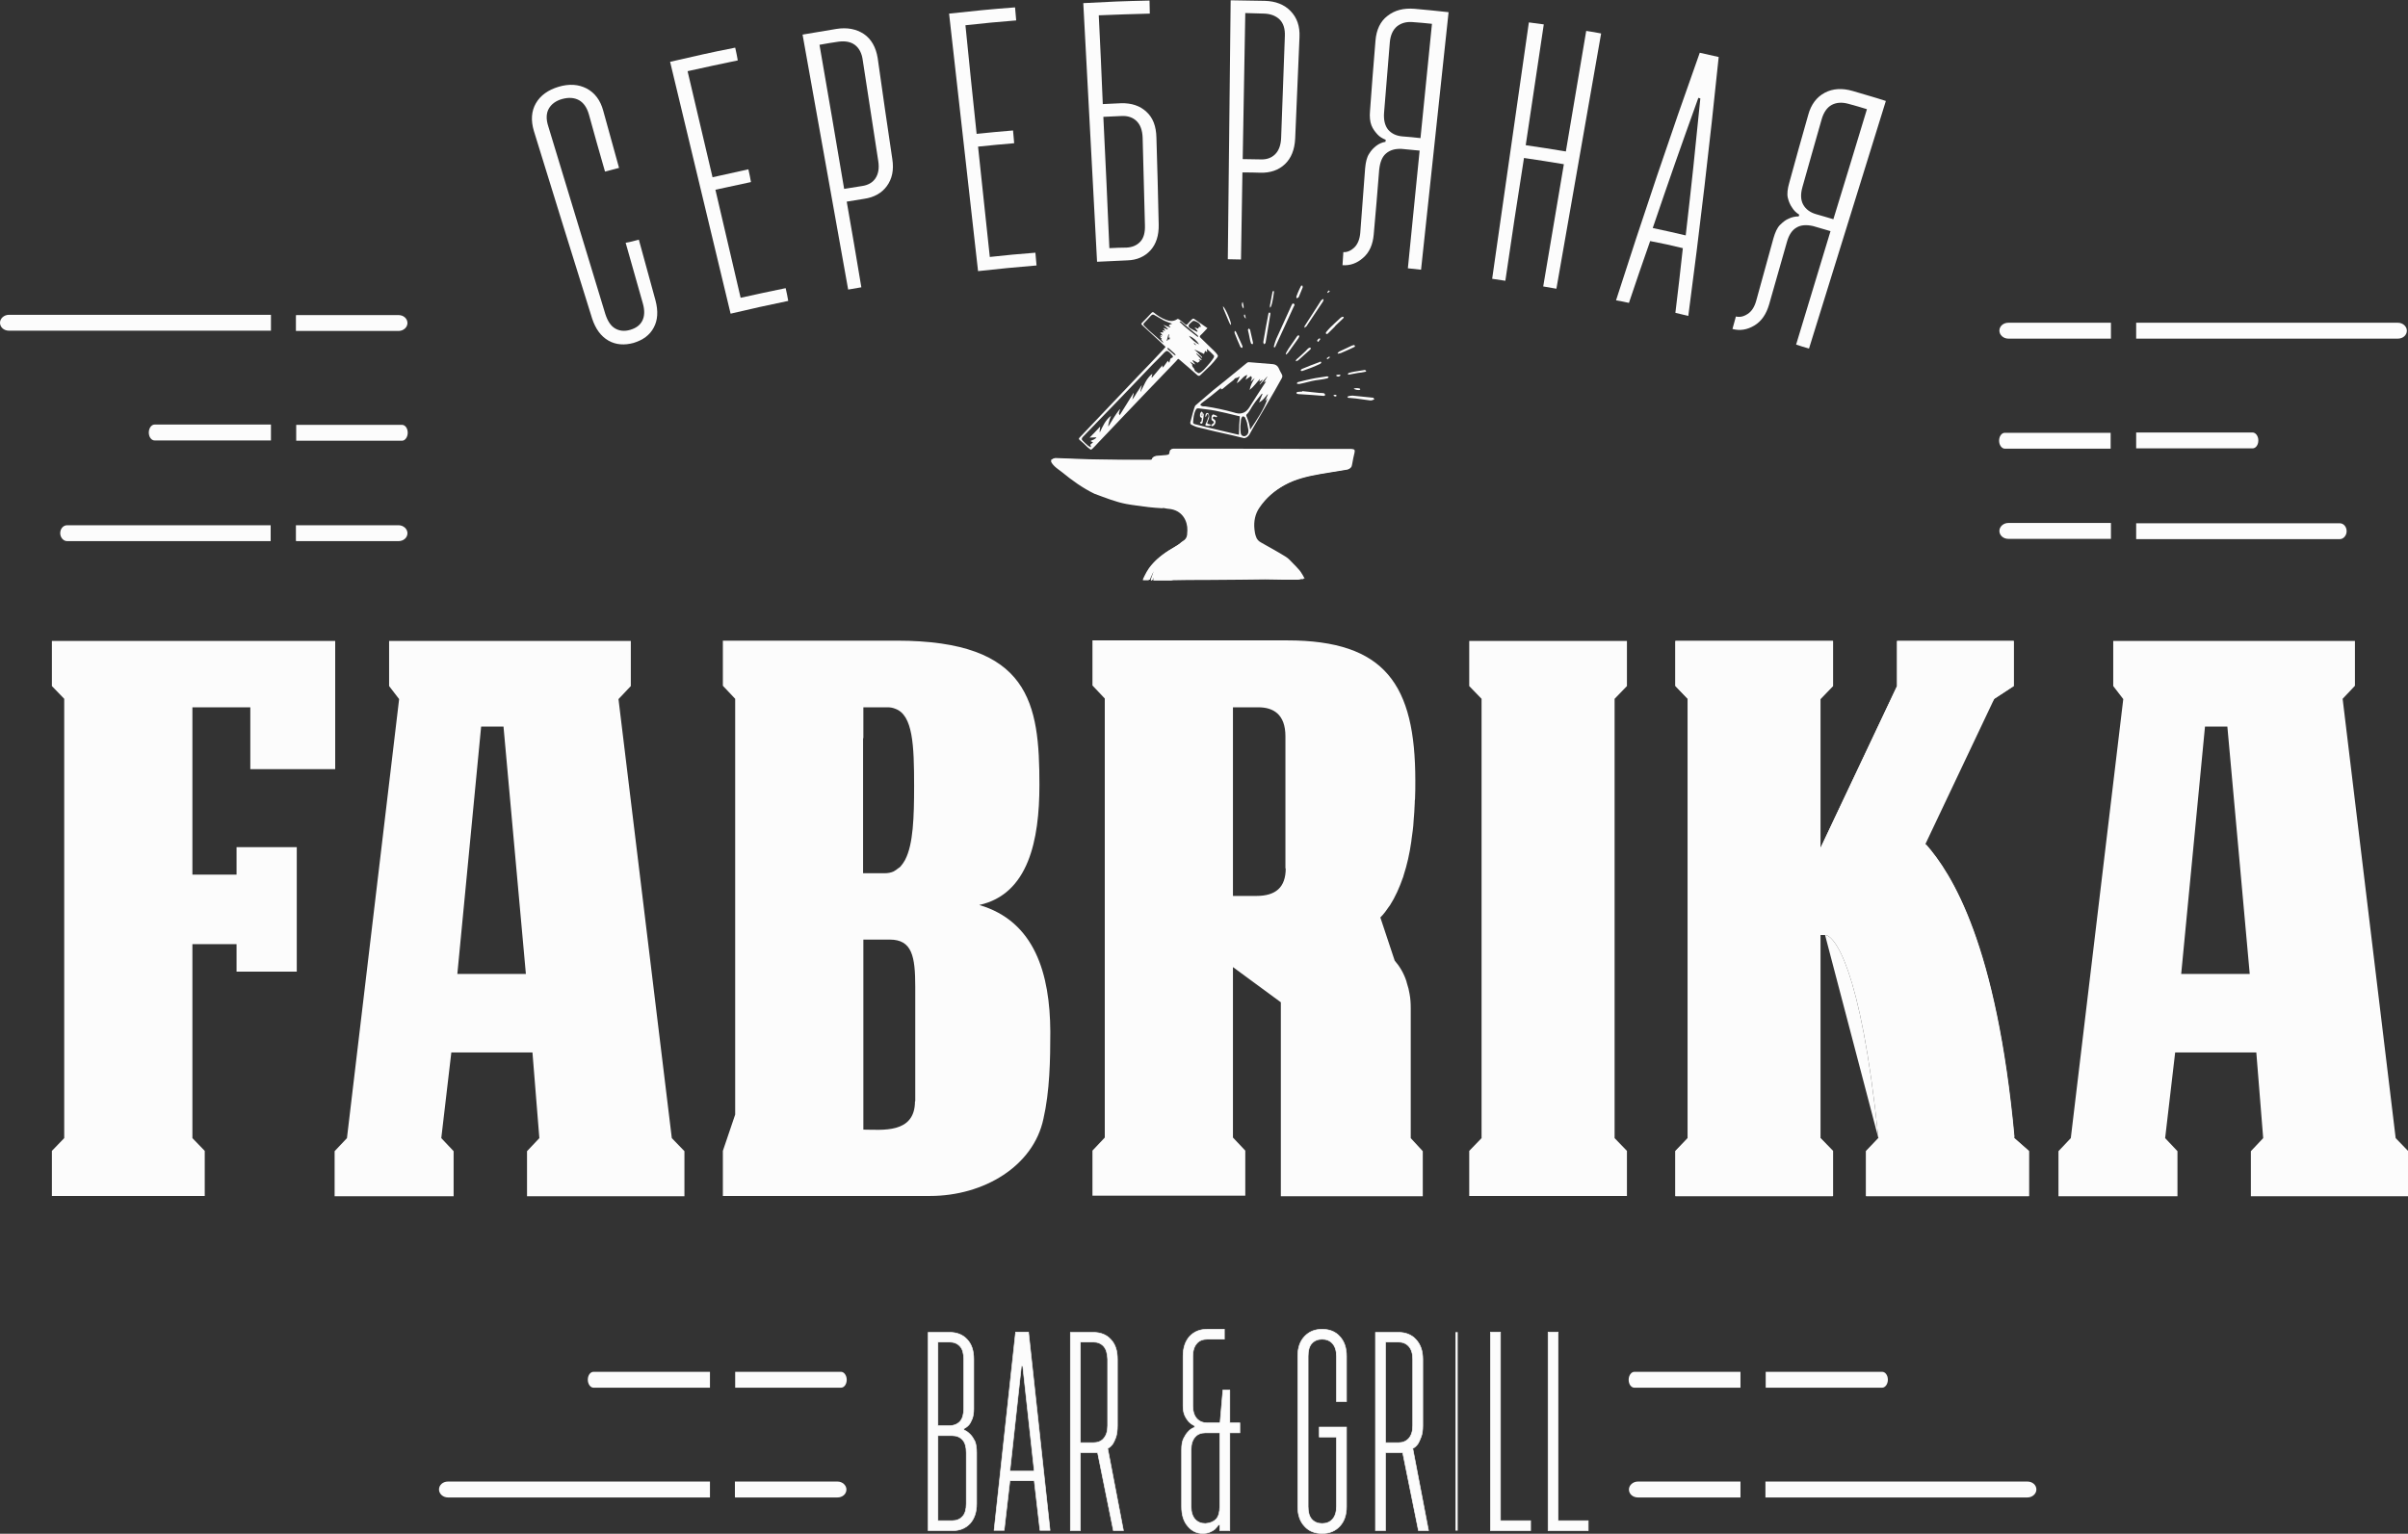 <svg xmlns="http://www.w3.org/2000/svg" width="124" height="79" viewBox="0 0 124 79" fill="none"><rect x="0" y="0" width="124" height="79" fill="#333333" stroke="none"/><g clip-path="url(#clip0)"><path fill-rule="evenodd" clip-rule="evenodd" d="M49.627 73.653C49.76 73.697 49.863 73.785 49.966 73.887C50.055 73.975 50.129 74.092 50.202 74.238C50.261 74.384 50.291 74.574 50.291 74.822V77.451C50.291 77.89 50.173 78.226 49.951 78.474C49.715 78.722 49.42 78.839 49.051 78.839H47.796V68.628H48.903C49.272 68.628 49.582 68.745 49.804 68.993C50.04 69.242 50.143 69.578 50.143 70.016V72.573C50.143 72.777 50.114 72.938 50.069 73.069C50.011 73.201 49.966 73.303 49.907 73.376C49.833 73.463 49.745 73.537 49.641 73.58V73.653H49.627ZM48.298 69.125V73.434H48.888C49.11 73.434 49.302 73.361 49.435 73.215C49.568 73.069 49.627 72.85 49.627 72.558V70.001C49.627 69.709 49.568 69.49 49.435 69.344C49.302 69.198 49.124 69.125 48.888 69.125H48.298ZM48.298 73.946V78.328H49.036C49.257 78.328 49.435 78.255 49.568 78.109C49.7 77.963 49.76 77.744 49.76 77.451V74.822C49.76 74.53 49.7 74.311 49.568 74.165C49.435 74.019 49.257 73.946 49.036 73.946H48.298Z" fill="#FCFCFC"></path><path fill-rule="evenodd" clip-rule="evenodd" d="M47.78 68.612H48.903C49.276 68.612 49.59 68.731 49.816 68.983C50.055 69.235 50.159 69.576 50.159 70.016V72.573C50.159 72.779 50.13 72.941 50.085 73.074L50.084 73.076C50.081 73.083 50.077 73.091 50.074 73.098C50.02 73.218 49.977 73.315 49.919 73.386L49.919 73.386C49.847 73.472 49.759 73.545 49.657 73.591V73.648C49.782 73.695 49.88 73.78 49.977 73.876C50.068 73.966 50.142 74.084 50.217 74.231L50.217 74.232C50.277 74.381 50.307 74.573 50.307 74.822V77.452C50.307 77.893 50.188 78.233 49.963 78.485L49.963 78.485C49.723 78.737 49.424 78.855 49.051 78.855H47.78V68.612ZM49.625 73.638V73.57L49.635 73.566C49.736 73.523 49.822 73.452 49.895 73.366C49.949 73.299 49.991 73.206 50.046 73.084C50.048 73.077 50.051 73.07 50.055 73.064C50.098 72.934 50.127 72.775 50.127 72.573V70.016C50.127 69.58 50.025 69.249 49.792 69.004L49.792 69.004C49.574 68.76 49.269 68.644 48.903 68.644H47.812V78.824H49.051C49.416 78.824 49.707 78.708 49.94 78.463C50.158 78.219 50.275 77.887 50.275 77.452V74.822C50.275 74.575 50.246 74.388 50.188 74.244C50.114 74.099 50.041 73.984 49.955 73.898C49.852 73.796 49.751 73.711 49.621 73.668L49.528 73.638H49.625ZM48.282 69.109H48.888C49.128 69.109 49.31 69.184 49.446 69.334C49.583 69.484 49.642 69.708 49.642 70.001V72.558C49.642 72.852 49.583 73.076 49.446 73.226C49.31 73.376 49.113 73.45 48.888 73.45H48.282V69.109ZM48.314 69.141V73.419H48.888C49.106 73.419 49.293 73.347 49.423 73.205C49.552 73.063 49.611 72.848 49.611 72.558V70.001C49.611 69.711 49.552 69.496 49.423 69.355C49.293 69.212 49.121 69.141 48.888 69.141H48.314ZM48.298 73.93H49.036C49.261 73.93 49.443 74.004 49.579 74.154C49.716 74.305 49.775 74.528 49.775 74.822V77.452C49.775 77.745 49.716 77.969 49.579 78.12C49.443 78.269 49.261 78.344 49.036 78.344H48.282V73.946H48.298V73.93ZM48.314 73.961V78.312H49.036C49.253 78.312 49.426 78.241 49.556 78.098C49.685 77.957 49.743 77.742 49.743 77.452V74.822C49.743 74.532 49.685 74.317 49.556 74.175C49.426 74.033 49.253 73.961 49.036 73.961H48.314Z" fill="#FCFCFC"></path><path fill-rule="evenodd" clip-rule="evenodd" d="M52.299 68.614H52.964L54.071 78.825H53.554L53.259 76.268H52.004L51.709 78.825H51.192L52.299 68.614ZM52.668 70.367H52.594L52.004 75.772H53.259L52.668 70.367Z" fill="#FCFCFC"></path><path fill-rule="evenodd" clip-rule="evenodd" d="M52.285 68.598H52.978L54.089 78.84H53.54L53.245 76.284H52.018L51.723 78.84H51.174L52.285 68.598ZM52.313 68.629L51.209 78.809H51.694L51.99 76.252H53.273L53.568 78.809H54.053L52.949 68.629H52.313ZM52.58 70.351H52.683L53.277 75.787H51.986L52.58 70.351ZM52.609 70.382L52.022 75.756H53.241L52.654 70.382H52.609Z" fill="#FCFCFC"></path><path fill-rule="evenodd" clip-rule="evenodd" d="M57.541 73.434C57.541 73.683 57.511 73.873 57.467 74.019C57.408 74.165 57.364 74.282 57.304 74.369C57.231 74.472 57.142 74.559 57.039 74.603L57.851 78.839H57.334L56.522 74.822H55.636V78.839H55.119V68.628H56.3C56.67 68.628 56.98 68.745 57.201 68.993C57.437 69.242 57.541 69.578 57.541 70.016V73.434ZM56.832 69.344C56.699 69.198 56.522 69.125 56.3 69.125H55.636V74.311H56.3C56.522 74.311 56.714 74.238 56.832 74.092C56.965 73.946 57.039 73.727 57.039 73.434V70.001C57.024 69.709 56.965 69.49 56.832 69.344Z" fill="#FCFCFC"></path><path fill-rule="evenodd" clip-rule="evenodd" d="M55.103 68.612H56.301C56.673 68.612 56.988 68.731 57.213 68.983C57.453 69.235 57.557 69.576 57.557 70.016V73.434C57.557 73.684 57.527 73.875 57.482 74.023L57.482 74.025C57.476 74.04 57.47 74.054 57.464 74.069C57.414 74.194 57.372 74.298 57.318 74.378L57.318 74.379C57.246 74.478 57.159 74.565 57.057 74.612L57.87 78.855H57.321L56.509 74.838H55.652V78.855H55.103V68.612ZM55.135 68.644V78.824H55.62V74.806H56.535L57.347 78.824H57.832L57.021 74.594L57.033 74.588C57.132 74.546 57.218 74.461 57.291 74.36C57.343 74.283 57.384 74.183 57.435 74.056C57.44 74.042 57.446 74.028 57.452 74.013C57.496 73.869 57.525 73.681 57.525 73.434V70.016C57.525 69.58 57.422 69.249 57.19 69.004L57.189 69.004C56.971 68.76 56.666 68.644 56.301 68.644H55.135ZM55.62 69.109H56.301C56.526 69.109 56.708 69.184 56.844 69.334C56.981 69.484 57.04 69.707 57.055 70.001L57.055 70.001L57.055 73.434C57.055 73.729 56.98 73.952 56.844 74.102C56.722 74.253 56.525 74.327 56.301 74.327H55.62V69.109ZM55.652 69.141V74.295H56.301C56.519 74.295 56.705 74.223 56.82 74.082L56.82 74.081C56.95 73.939 57.023 73.724 57.023 73.434V70.002C57.008 69.711 56.949 69.497 56.82 69.355C56.691 69.212 56.518 69.141 56.301 69.141H55.652Z" fill="#FCFCFC"></path><path fill-rule="evenodd" clip-rule="evenodd" d="M63.329 71.594V73.288H63.846V73.8H63.329V78.839H62.812V78.547H62.738C62.694 78.62 62.635 78.693 62.561 78.766C62.487 78.825 62.413 78.868 62.31 78.912C62.207 78.956 62.074 78.985 61.941 78.985C61.646 78.985 61.38 78.868 61.173 78.62C60.952 78.372 60.848 78.036 60.848 77.598V74.676C60.848 74.428 60.878 74.238 60.952 74.092C61.026 73.946 61.099 73.829 61.188 73.741C61.276 73.639 61.38 73.566 61.513 73.522V73.434C61.409 73.391 61.306 73.317 61.217 73.23C61.144 73.142 61.07 73.04 61.011 72.909C60.952 72.777 60.922 72.616 60.922 72.412V69.855C60.922 69.417 61.04 69.081 61.262 68.833C61.498 68.585 61.793 68.468 62.162 68.468H63.048V68.979H62.162C61.941 68.979 61.749 69.052 61.631 69.198C61.498 69.344 61.424 69.563 61.424 69.855V72.412C61.424 72.704 61.498 72.923 61.631 73.069C61.764 73.215 61.941 73.288 62.162 73.288H62.827L62.974 71.594H63.329ZM62.62 78.255C62.753 78.109 62.812 77.89 62.812 77.598V73.8H62.074C61.852 73.8 61.66 73.873 61.542 74.019C61.409 74.165 61.336 74.384 61.336 74.676V77.598C61.336 77.89 61.409 78.109 61.542 78.255C61.675 78.401 61.852 78.474 62.074 78.474C62.295 78.46 62.487 78.386 62.62 78.255Z" fill="#FCFCFC"></path><path fill-rule="evenodd" clip-rule="evenodd" d="M61.274 68.843C61.055 69.088 60.938 69.42 60.938 69.855V72.412C60.938 72.615 60.968 72.773 61.025 72.902C61.084 73.031 61.156 73.132 61.229 73.219C61.317 73.305 61.418 73.377 61.519 73.42L61.529 73.424V73.533L61.518 73.537C61.388 73.58 61.287 73.651 61.2 73.751L61.199 73.752C61.112 73.838 61.039 73.953 60.966 74.099C60.894 74.242 60.864 74.429 60.864 74.676V77.598C60.864 78.034 60.967 78.365 61.185 78.61L61.185 78.61C61.389 78.855 61.65 78.97 61.941 78.97C62.072 78.97 62.203 78.941 62.304 78.898C62.406 78.855 62.478 78.812 62.55 78.754C62.623 78.682 62.681 78.611 62.725 78.539L62.729 78.531H62.828V78.823H63.313V73.784H63.83V73.304H63.313V71.609H62.989L62.842 73.304H62.163C61.937 73.304 61.755 73.23 61.619 73.08C61.483 72.93 61.408 72.706 61.408 72.412V69.855C61.408 69.561 61.483 69.338 61.619 69.188C61.741 69.037 61.938 68.963 62.163 68.963H63.032V68.483H62.163C61.797 68.483 61.506 68.599 61.274 68.843ZM63.329 71.594H63.345V73.272H63.862V73.815H63.345V78.855H62.796V78.563H62.747C62.703 78.635 62.644 78.706 62.572 78.777L62.571 78.779C62.496 78.838 62.421 78.882 62.316 78.927C62.211 78.972 62.076 79.001 61.941 79.001C61.641 79.001 61.371 78.882 61.161 78.63C60.936 78.378 60.832 78.038 60.832 77.598V74.676C60.832 74.427 60.862 74.234 60.937 74.085C61.011 73.938 61.086 73.82 61.176 73.73C61.264 73.629 61.366 73.556 61.497 73.511V73.445C61.395 73.4 61.293 73.327 61.206 73.241L61.205 73.24C61.131 73.152 61.056 73.048 60.996 72.915C60.936 72.781 60.906 72.618 60.906 72.412V69.855C60.906 69.414 61.025 69.074 61.25 68.822L61.25 68.822C61.49 68.57 61.789 68.452 62.163 68.452H63.064V68.995H62.163C61.944 68.995 61.758 69.067 61.643 69.208L61.643 69.209C61.513 69.351 61.44 69.566 61.44 69.855V72.412C61.44 72.701 61.513 72.916 61.643 73.059C61.772 73.201 61.945 73.272 62.163 73.272H62.812L62.96 71.578H63.329V71.594ZM61.53 74.008C61.652 73.858 61.849 73.784 62.074 73.784H62.828V77.598C62.828 77.891 62.769 78.115 62.632 78.266L62.632 78.266C62.495 78.401 62.299 78.475 62.075 78.49L62.074 78.49C61.848 78.49 61.667 78.415 61.531 78.266C61.394 78.116 61.32 77.892 61.32 77.598V74.676C61.32 74.382 61.394 74.158 61.53 74.008ZM62.074 73.815C61.856 73.815 61.669 73.887 61.555 74.028L61.554 74.029C61.425 74.171 61.352 74.386 61.352 74.676V77.598C61.352 77.887 61.425 78.102 61.554 78.244C61.684 78.387 61.856 78.458 62.073 78.458C62.292 78.444 62.479 78.372 62.609 78.244C62.737 78.102 62.796 77.888 62.796 77.598V73.815H62.074Z" fill="#FCFCFC"></path><path fill-rule="evenodd" clip-rule="evenodd" d="M67.936 73.507H69.338V77.598C69.338 78.036 69.22 78.372 68.984 78.62C68.748 78.868 68.452 78.985 68.083 78.985C67.714 78.985 67.404 78.868 67.183 78.62C66.946 78.372 66.828 78.036 66.828 77.598V69.855C66.828 69.417 66.946 69.081 67.183 68.833C67.419 68.585 67.714 68.468 68.083 68.468C68.452 68.468 68.763 68.585 68.984 68.833C69.22 69.081 69.338 69.417 69.338 69.855V72.193H68.822V69.855C68.822 69.563 68.748 69.344 68.615 69.198C68.482 69.052 68.305 68.979 68.083 68.979C67.862 68.979 67.685 69.052 67.552 69.198C67.419 69.344 67.36 69.563 67.36 69.855V77.598C67.36 77.89 67.419 78.109 67.552 78.255C67.685 78.401 67.862 78.474 68.083 78.474C68.305 78.474 68.482 78.401 68.615 78.255C68.748 78.109 68.822 77.89 68.822 77.598V74.019H67.936V73.507Z" fill="#FCFCFC"></path><path fill-rule="evenodd" clip-rule="evenodd" d="M68.083 68.483C67.718 68.483 67.427 68.599 67.194 68.844C66.962 69.088 66.844 69.42 66.844 69.855V77.598C66.844 78.033 66.962 78.365 67.194 78.609L67.195 78.61C67.412 78.854 67.718 78.97 68.083 78.97C68.449 78.97 68.74 78.854 68.972 78.609C69.205 78.365 69.323 78.033 69.323 77.598V73.523H67.952V74.003H68.838V77.598C68.838 77.892 68.763 78.116 68.627 78.266C68.49 78.415 68.309 78.49 68.083 78.49C67.858 78.49 67.676 78.415 67.54 78.266C67.403 78.115 67.344 77.891 67.344 77.598V69.855C67.344 69.562 67.403 69.338 67.54 69.188C67.676 69.038 67.858 68.963 68.083 68.963C68.309 68.963 68.49 69.038 68.627 69.188C68.763 69.337 68.838 69.561 68.838 69.855V72.177H69.323V69.855C69.323 69.42 69.205 69.088 68.972 68.844L68.972 68.843C68.754 68.599 68.449 68.483 68.083 68.483ZM67.171 68.822C67.411 68.57 67.71 68.452 68.083 68.452C68.456 68.452 68.771 68.57 68.996 68.822C69.236 69.074 69.354 69.414 69.354 69.855V72.208H68.806V69.855C68.806 69.566 68.733 69.351 68.603 69.209C68.474 69.066 68.301 68.995 68.083 68.995C67.866 68.995 67.693 69.066 67.564 69.209C67.435 69.35 67.376 69.565 67.376 69.855V77.598C67.376 77.888 67.435 78.103 67.564 78.244C67.693 78.387 67.866 78.458 68.083 78.458C68.301 78.458 68.474 78.387 68.603 78.244C68.733 78.102 68.806 77.887 68.806 77.598V74.034H67.92V73.492H69.354V77.598C69.354 78.039 69.235 78.379 68.996 78.631C68.756 78.883 68.456 79.001 68.083 79.001C67.711 79.001 67.396 78.883 67.171 78.631C66.931 78.379 66.812 78.039 66.812 77.598V69.855C66.812 69.414 66.931 69.074 67.171 68.822Z" fill="#FCFCFC"></path><path fill-rule="evenodd" clip-rule="evenodd" d="M73.266 73.434C73.266 73.683 73.237 73.873 73.177 74.019C73.118 74.165 73.074 74.282 73.015 74.369C72.941 74.472 72.853 74.559 72.749 74.603L73.561 78.839H73.044L72.232 74.822H71.347V78.839H70.83V68.628H72.011C72.38 68.628 72.69 68.745 72.912 68.993C73.148 69.242 73.266 69.578 73.266 70.016V73.434ZM72.543 69.344C72.41 69.198 72.232 69.125 72.011 69.125H71.347V74.311H72.011C72.232 74.311 72.41 74.238 72.543 74.092C72.675 73.946 72.749 73.727 72.749 73.434V70.001C72.749 69.709 72.675 69.49 72.543 69.344Z" fill="#FCFCFC"></path><path fill-rule="evenodd" clip-rule="evenodd" d="M70.814 68.612H72.011C72.383 68.612 72.698 68.731 72.923 68.983C73.163 69.235 73.282 69.575 73.282 70.016V73.434C73.282 73.684 73.252 73.876 73.192 74.025C73.186 74.04 73.18 74.054 73.174 74.069C73.124 74.194 73.082 74.298 73.028 74.378L73.028 74.379C72.956 74.478 72.869 74.565 72.767 74.612L73.581 78.855H73.031L72.219 74.838H71.362V78.855H70.814V68.612ZM70.846 68.644V78.824H71.331V74.806H72.246L73.058 78.824H73.542L72.731 74.594L72.743 74.588C72.842 74.546 72.929 74.461 73.002 74.36C73.054 74.283 73.094 74.183 73.145 74.056C73.151 74.042 73.157 74.028 73.163 74.013C73.221 73.869 73.25 73.682 73.25 73.434V70.016C73.25 69.581 73.133 69.249 72.9 69.004L72.9 69.004C72.682 68.76 72.376 68.644 72.011 68.644H70.846ZM71.331 69.109H72.011C72.236 69.109 72.418 69.184 72.554 69.334C72.691 69.484 72.765 69.707 72.765 70.001V73.434C72.765 73.729 72.691 73.952 72.554 74.102C72.418 74.252 72.236 74.327 72.011 74.327H71.331V69.109ZM71.362 69.141V74.295H72.011C72.228 74.295 72.401 74.224 72.531 74.081C72.66 73.939 72.733 73.724 72.733 73.434V70.001C72.733 69.712 72.66 69.497 72.531 69.355C72.401 69.212 72.228 69.141 72.011 69.141H71.362Z" fill="#FCFCFC"></path><path fill-rule="evenodd" clip-rule="evenodd" d="M75.065 68.614V78.839H74.951V68.614H75.065Z" fill="#FCFCFC"></path><path fill-rule="evenodd" clip-rule="evenodd" d="M77.267 78.328H78.818V78.839H76.751V68.614H77.267V78.328Z" fill="#FCFCFC"></path><path fill-rule="evenodd" clip-rule="evenodd" d="M76.735 68.598H77.283V78.312H78.834V78.855H76.735V68.598ZM76.767 68.629V78.823H78.802V78.344H77.251V68.629H76.767Z" fill="#FCFCFC"></path><path fill-rule="evenodd" clip-rule="evenodd" d="M80.235 78.328H81.786V78.839H79.719V68.614H80.235V78.328Z" fill="#FCFCFC"></path><path fill-rule="evenodd" clip-rule="evenodd" d="M79.703 68.598H80.251V78.312H81.802V78.855H79.703V68.598ZM79.734 68.629V78.823H81.77V78.344H80.219V68.629H79.734Z" fill="#FCFCFC"></path><path fill-rule="evenodd" clip-rule="evenodd" d="M37.844 77.13H43.13C43.381 77.13 43.587 76.955 43.587 76.721C43.587 76.502 43.381 76.312 43.13 76.312H37.844V77.072C37.858 77.101 37.844 77.116 37.844 77.13Z" fill="#FCFCFC"></path><path fill-rule="evenodd" clip-rule="evenodd" d="M36.544 76.312H23.064C22.812 76.312 22.606 76.487 22.606 76.721C22.606 76.94 22.812 77.13 23.064 77.13H36.559C36.559 77.116 36.559 77.101 36.559 77.086V76.312H36.544Z" fill="#FCFCFC"></path><path fill-rule="evenodd" clip-rule="evenodd" d="M30.564 70.659C30.402 70.659 30.269 70.834 30.269 71.068C30.269 71.287 30.402 71.477 30.564 71.477H36.559V70.659H30.564Z" fill="#FCFCFC"></path><path fill-rule="evenodd" clip-rule="evenodd" d="M43.307 71.477C43.469 71.477 43.602 71.302 43.602 71.068C43.602 70.849 43.469 70.659 43.307 70.659H37.858V71.477H43.307Z" fill="#FCFCFC"></path><path fill-rule="evenodd" clip-rule="evenodd" d="M89.626 77.13H84.34C84.089 77.13 83.882 76.955 83.882 76.721C83.882 76.502 84.089 76.312 84.34 76.312H89.626V77.072C89.626 77.101 89.626 77.116 89.626 77.13Z" fill="#FCFCFC"></path><path fill-rule="evenodd" clip-rule="evenodd" d="M90.925 76.312H104.406C104.657 76.312 104.864 76.487 104.864 76.721C104.864 76.94 104.657 77.13 104.406 77.13H90.911C90.911 77.116 90.911 77.101 90.911 77.086V76.312H90.925Z" fill="#FCFCFC"></path><path fill-rule="evenodd" clip-rule="evenodd" d="M96.92 70.659C97.083 70.659 97.216 70.834 97.216 71.068C97.216 71.287 97.083 71.477 96.92 71.477H90.925V70.659H96.92Z" fill="#FCFCFC"></path><path fill-rule="evenodd" clip-rule="evenodd" d="M84.163 71.477C84 71.477 83.868 71.302 83.868 71.068C83.868 70.849 84 70.659 84.163 70.659H89.626V71.477H84.163Z" fill="#FCFCFC"></path><path fill-rule="evenodd" clip-rule="evenodd" d="M54.189 23.65C54.248 23.621 54.307 23.592 54.352 23.592C54.75 23.607 55.149 23.621 55.547 23.636C55.917 23.65 56.286 23.665 56.64 23.665C57.26 23.68 57.866 23.68 58.486 23.68C58.752 23.68 59.003 23.68 59.268 23.68C59.313 23.68 59.357 23.68 59.372 23.621C59.401 23.504 59.505 23.475 59.608 23.475C59.785 23.46 59.962 23.446 60.125 23.431C60.258 23.417 60.287 23.373 60.287 23.241C60.287 23.154 60.331 23.124 60.42 23.11C60.45 23.11 60.479 23.11 60.494 23.11C61.468 23.11 62.458 23.11 63.432 23.11C64.805 23.11 66.179 23.124 67.552 23.124C67.803 23.124 68.054 23.124 68.305 23.124C68.718 23.124 69.132 23.124 69.53 23.124C69.56 23.124 69.575 23.124 69.604 23.124C69.752 23.139 69.781 23.168 69.752 23.314C69.707 23.504 69.663 23.694 69.634 23.884C69.634 23.913 69.619 23.928 69.619 23.957C69.604 24.074 69.53 24.132 69.412 24.162C68.969 24.235 68.526 24.308 68.083 24.381C67.419 24.483 66.769 24.629 66.179 24.965C65.647 25.257 65.204 25.637 64.865 26.134C64.628 26.47 64.554 26.864 64.599 27.273C64.614 27.39 64.628 27.507 64.672 27.624C64.717 27.784 64.82 27.887 64.968 27.96C65.381 28.193 65.809 28.427 66.208 28.675C66.356 28.763 66.474 28.909 66.607 29.041C66.681 29.114 66.754 29.187 66.828 29.274C66.887 29.333 66.932 29.391 66.976 29.45C67.05 29.552 67.109 29.669 67.183 29.8C67.138 29.8 67.094 29.8 67.064 29.8C67.005 29.8 66.946 29.815 66.887 29.829C66.843 29.829 66.799 29.829 66.754 29.829C66.695 29.829 66.622 29.829 66.562 29.829C66.415 29.829 66.267 29.829 66.12 29.829C65.809 29.829 65.514 29.815 65.204 29.815C64.776 29.815 64.333 29.829 63.905 29.829C63.299 29.829 62.709 29.844 62.103 29.844C61.542 29.844 60.996 29.859 60.435 29.859C60.42 29.859 60.391 29.859 60.376 29.873H59.446C59.46 29.815 59.475 29.756 59.475 29.683C59.46 29.683 59.46 29.683 59.446 29.683C59.416 29.742 59.401 29.815 59.372 29.873H59.327C59.327 29.844 59.313 29.815 59.327 29.786C59.357 29.683 59.401 29.596 59.431 29.494C59.446 29.464 59.446 29.45 59.446 29.421C59.431 29.421 59.431 29.406 59.416 29.406C59.357 29.523 59.313 29.64 59.254 29.756C59.239 29.786 59.224 29.829 59.209 29.859H58.914C58.914 29.829 58.914 29.8 58.929 29.771C59.032 29.523 59.165 29.289 59.342 29.084C59.682 28.675 60.125 28.383 60.583 28.12C60.656 28.076 60.73 28.018 60.804 27.974C60.848 27.945 60.893 27.887 60.952 27.857C61.084 27.784 61.158 27.668 61.188 27.521C61.203 27.448 61.203 27.361 61.203 27.288C61.217 26.835 60.952 26.236 60.228 26.177C60.139 26.177 60.066 26.148 59.962 26.134C59.948 26.134 59.918 26.148 59.889 26.148C59.652 26.134 59.416 26.119 59.195 26.09C58.811 26.046 58.427 26.002 58.058 25.929C57.496 25.827 56.98 25.622 56.478 25.374C55.872 25.082 55.326 24.702 54.809 24.264C54.617 24.103 54.381 23.972 54.248 23.738V23.65H54.189ZM67.803 23.723C67.803 23.738 67.803 23.738 67.803 23.723C67.788 23.84 67.744 23.942 67.714 24.045C67.714 24.045 67.729 24.045 67.729 24.059C67.832 23.972 67.936 23.899 68.054 23.811C68.054 23.899 68.069 23.957 68.069 24.045C68.142 23.986 68.187 23.942 68.246 23.899C68.26 23.957 68.29 24.001 68.305 24.059C68.393 23.986 68.467 23.928 68.556 23.869C68.571 23.928 68.571 23.972 68.585 24.03C68.704 23.942 68.807 23.855 68.925 23.767V23.913C68.969 23.913 68.999 23.899 69.028 23.899C69.014 23.942 69.014 23.986 68.999 24.03C69.087 24.074 69.265 24.001 69.309 23.884C69.383 23.723 69.442 23.563 69.501 23.402C69.575 23.212 69.56 23.212 69.353 23.212C66.459 23.212 63.565 23.212 60.671 23.212C60.45 23.212 60.42 23.227 60.42 23.446C60.42 23.46 60.42 23.46 60.42 23.475C60.45 23.68 60.479 23.884 60.509 24.088C60.523 24.205 60.568 24.322 60.597 24.424C60.627 24.498 60.656 24.585 60.686 24.658C60.701 24.644 60.715 24.629 60.745 24.6C60.76 24.731 60.76 24.834 60.775 24.965C60.804 24.921 60.819 24.892 60.834 24.877C60.848 24.848 60.863 24.819 60.893 24.819C61.04 24.79 61.144 24.688 61.247 24.6C61.276 24.571 61.336 24.556 61.38 24.541C61.38 24.556 61.395 24.556 61.395 24.571C61.38 24.585 61.35 24.614 61.336 24.629C61.262 24.731 61.188 24.834 61.129 24.936C61.114 24.965 61.129 25.009 61.114 25.038C61.144 25.038 61.203 25.038 61.232 25.023C61.336 24.965 61.439 24.907 61.542 24.834C61.631 24.775 61.705 24.702 61.779 24.629C61.779 24.629 61.779 24.629 61.793 24.644C61.705 24.775 61.616 24.921 61.528 25.053L61.542 25.067C61.719 24.936 61.897 24.79 62.074 24.658L62.089 24.673C62.074 24.717 62.059 24.761 62.029 24.819C62.236 24.746 62.399 24.629 62.546 24.498C62.458 24.644 62.354 24.79 62.31 24.98C62.532 24.819 62.724 24.673 62.93 24.527L62.945 24.541C62.901 24.629 62.871 24.702 62.827 24.79H62.842C63.137 24.585 63.447 24.366 63.742 24.162L63.757 24.176C63.639 24.278 63.521 24.395 63.388 24.498L63.403 24.512C63.447 24.498 63.491 24.483 63.521 24.468L63.536 24.483C63.477 24.585 63.403 24.673 63.344 24.775L63.358 24.79C63.536 24.658 63.698 24.527 63.875 24.395L63.89 24.41C63.742 24.6 63.654 24.804 63.624 25.038C63.905 24.761 64.156 24.483 64.451 24.235L64.466 24.249C64.421 24.322 64.377 24.395 64.333 24.483C64.333 24.483 64.348 24.483 64.348 24.498C64.481 24.395 64.628 24.308 64.761 24.205C64.732 24.293 64.672 24.381 64.643 24.468C64.599 24.541 64.569 24.629 64.54 24.717L64.554 24.731C64.85 24.337 65.278 24.132 65.677 23.884L65.691 23.899C65.632 24.03 65.588 24.147 65.529 24.278C65.544 24.278 65.544 24.293 65.558 24.293C65.736 24.132 65.913 23.972 66.075 23.796C66.046 23.884 66.016 23.942 65.972 24.015C65.942 24.088 65.928 24.147 65.898 24.22C65.913 24.22 65.913 24.22 65.928 24.235C66.12 24.015 66.371 23.884 66.607 23.723C66.518 23.884 66.4 24.015 66.4 24.205C66.518 24.118 66.636 24.015 66.754 23.928C66.873 23.84 67.005 23.767 67.138 23.68C67.153 23.738 67.153 23.767 67.168 23.826C67.271 23.767 67.36 23.723 67.463 23.665C67.507 23.636 67.537 23.607 67.581 23.65C67.581 23.723 67.567 23.796 67.567 23.855H67.581C67.685 23.826 67.744 23.767 67.803 23.723ZM57.438 25.082C57.378 24.98 57.334 24.892 57.275 24.79C57.482 24.907 57.688 24.98 57.851 25.155C57.866 25.126 57.866 25.111 57.88 25.082C57.91 25.126 57.94 25.155 57.984 25.184C57.999 25.184 57.999 25.169 58.013 25.169C57.969 25.082 57.91 24.994 57.866 24.892C58.043 24.921 58.176 25.009 58.323 25.111C58.309 25.053 58.294 25.023 58.279 24.965C58.486 25.067 58.663 25.169 58.811 25.316L58.825 25.301C58.796 25.213 58.766 25.14 58.737 25.053L58.766 25.038C58.958 25.228 59.195 25.374 59.15 25.71C59.165 25.695 59.18 25.681 59.195 25.652C59.254 25.52 59.268 25.374 59.254 25.228C59.239 25.067 59.224 24.907 59.209 24.746C59.195 24.498 59.18 24.235 59.18 23.986C59.18 23.796 59.165 23.811 58.973 23.826C58.633 23.84 58.279 23.855 57.94 23.855C57.659 23.855 57.393 23.84 57.113 23.84C56.876 23.84 56.625 23.855 56.389 23.84C55.902 23.811 55.415 23.767 54.927 23.738C54.809 23.723 54.691 23.694 54.558 23.738C54.588 23.767 54.588 23.782 54.617 23.796C54.735 23.884 54.839 23.972 54.957 24.045C55.356 24.278 55.739 24.498 56.138 24.731C56.242 24.79 56.36 24.863 56.463 24.936C56.463 24.936 56.478 24.936 56.478 24.921C56.419 24.848 56.36 24.775 56.3 24.688L56.315 24.673C56.522 24.79 56.758 24.877 56.921 25.067C56.935 25.067 56.935 25.053 56.95 25.053C56.906 24.95 56.862 24.848 56.817 24.746C57.009 24.863 57.216 24.965 57.438 25.082ZM59.903 24.921C59.933 24.965 59.948 24.98 59.962 25.023C59.992 24.95 60.007 24.892 60.021 24.834C60.095 25.023 60.154 25.199 60.228 25.389C60.228 25.374 60.243 25.359 60.243 25.345C60.243 25.038 60.258 24.746 60.258 24.439C60.258 24.22 60.243 24.001 60.228 23.796C60.213 23.65 60.169 23.607 60.007 23.607C59.903 23.607 59.8 23.621 59.697 23.636C59.593 23.65 59.534 23.694 59.519 23.811C59.49 24.235 59.505 24.658 59.608 25.082C59.623 25.155 59.652 25.228 59.682 25.286C59.697 25.286 59.697 25.286 59.711 25.286C59.711 25.184 59.726 25.067 59.726 24.965C59.741 24.965 59.741 24.965 59.756 24.965C59.785 25.009 59.8 25.067 59.83 25.111C59.844 25.111 59.844 25.111 59.859 25.111C59.859 25.038 59.874 24.994 59.903 24.921ZM61.498 26.689C61.468 26.601 61.439 26.528 61.395 26.455C61.336 26.338 61.247 26.236 61.129 26.163C61.114 26.148 61.084 26.163 61.055 26.163C61.055 26.192 61.055 26.221 61.07 26.236C61.129 26.338 61.203 26.44 61.247 26.557C61.336 26.791 61.35 27.025 61.35 27.273C61.35 27.405 61.336 27.551 61.336 27.682C61.336 27.711 61.35 27.755 61.365 27.755C61.395 27.77 61.439 27.755 61.454 27.741C61.483 27.711 61.513 27.668 61.528 27.638C61.66 27.361 61.719 27.083 61.734 26.776C61.734 26.703 61.734 26.645 61.734 26.572C61.719 26.572 61.719 26.572 61.719 26.572C61.69 26.674 61.66 26.776 61.631 26.879C61.616 26.879 61.616 26.879 61.601 26.879C61.587 26.835 61.587 26.791 61.572 26.747C61.572 26.703 61.557 26.66 61.498 26.689ZM65.012 25.403C64.761 25.447 64.303 26.236 64.289 26.616C64.392 26.397 64.466 26.177 64.584 25.988C64.717 25.783 64.865 25.608 65.012 25.403ZM60.612 25.856C60.627 25.856 60.642 25.856 60.656 25.856C60.627 25.389 60.627 24.921 60.568 24.454C60.553 24.483 60.538 24.512 60.538 24.527C60.538 24.673 60.553 24.834 60.553 24.98C60.568 25.228 60.568 25.491 60.583 25.739C60.597 25.783 60.612 25.827 60.612 25.856ZM64.525 28.135C64.525 28.15 64.525 28.164 64.54 28.164C64.658 28.223 64.776 28.296 64.909 28.354C64.924 28.354 64.953 28.325 64.983 28.31C64.983 28.296 64.968 28.296 64.968 28.281C64.82 28.237 64.672 28.193 64.525 28.135ZM61.882 25.783C61.867 25.768 61.867 25.768 61.852 25.754C61.793 25.812 61.734 25.856 61.675 25.915C61.66 25.929 61.675 25.944 61.675 25.973C61.69 25.973 61.734 25.973 61.734 25.958C61.793 25.915 61.838 25.841 61.882 25.783ZM60.642 28.413C60.642 28.427 60.656 28.427 60.656 28.442L60.893 28.31L60.878 28.296C60.775 28.296 60.701 28.34 60.642 28.413ZM60.893 25.549C60.804 25.593 60.745 25.754 60.76 25.841C60.819 25.739 60.863 25.652 60.893 25.549ZM60.258 28.646C60.331 28.602 60.405 28.573 60.494 28.529C60.391 28.5 60.302 28.544 60.258 28.646ZM61.055 28.179C61.07 28.193 61.07 28.193 61.084 28.208C61.114 28.179 61.158 28.15 61.188 28.12C61.203 28.106 61.188 28.076 61.188 28.062C61.173 28.062 61.144 28.062 61.129 28.076C61.099 28.106 61.084 28.15 61.055 28.179ZM64.51 26.265C64.525 26.265 64.54 26.28 64.554 26.28C64.584 26.207 64.614 26.134 64.643 26.061L64.614 26.046C64.569 26.134 64.54 26.192 64.51 26.265ZM59.623 29.201C59.638 29.201 59.652 29.216 59.652 29.231L59.756 29.055C59.741 29.055 59.726 29.041 59.726 29.041C59.697 29.084 59.652 29.143 59.623 29.201ZM62.591 27.331C62.694 27.317 62.664 27.259 62.65 27.2C62.62 27.215 62.605 27.215 62.576 27.229C62.576 27.273 62.576 27.302 62.591 27.331ZM57.954 25.622C57.969 25.637 57.969 25.637 57.984 25.652C58.028 25.593 58.087 25.535 58.146 25.476C58.146 25.476 58.132 25.462 58.117 25.462C58.058 25.506 57.999 25.564 57.954 25.622ZM59.652 25.695C59.638 25.695 59.623 25.695 59.623 25.695C59.623 25.754 59.638 25.827 59.638 25.885H59.652V25.695ZM62.369 26.426C62.354 26.426 62.354 26.411 62.34 26.411C62.31 26.455 62.266 26.499 62.221 26.543C62.236 26.557 62.236 26.557 62.251 26.572C62.295 26.514 62.34 26.47 62.369 26.426Z" fill="#FCFCFC"></path><path fill-rule="evenodd" clip-rule="evenodd" d="M15.238 27.872H20.524C20.775 27.872 20.982 27.697 20.982 27.463C20.982 27.244 20.775 27.054 20.524 27.054H15.238V27.814C15.253 27.843 15.238 27.857 15.238 27.872Z" fill="#FCFCFC"></path><path fill-rule="evenodd" clip-rule="evenodd" d="M13.938 27.054H3.455C3.263 27.054 3.101 27.229 3.101 27.463C3.101 27.682 3.263 27.872 3.455 27.872H13.938C13.938 27.857 13.938 27.843 13.938 27.828V27.054Z" fill="#FCFCFC"></path><path fill-rule="evenodd" clip-rule="evenodd" d="M108.703 27.755H103.417C103.166 27.755 102.959 27.58 102.959 27.346C102.959 27.127 103.166 26.937 103.417 26.937H108.703V27.697C108.703 27.726 108.703 27.741 108.703 27.755Z" fill="#FCFCFC"></path><path fill-rule="evenodd" clip-rule="evenodd" d="M110.002 26.952H120.486C120.678 26.952 120.84 27.127 120.84 27.361C120.84 27.58 120.678 27.77 120.486 27.77H110.002C110.002 27.755 110.002 27.741 110.002 27.726V26.952Z" fill="#FCFCFC"></path><path fill-rule="evenodd" clip-rule="evenodd" d="M15.238 16.229H20.524C20.775 16.229 20.982 16.405 20.982 16.639C20.982 16.858 20.775 17.047 20.524 17.047H15.238V16.288C15.253 16.259 15.238 16.244 15.238 16.229Z" fill="#FCFCFC"></path><path fill-rule="evenodd" clip-rule="evenodd" d="M13.939 17.033H0.458C0.207 17.033 0 16.858 0 16.624C0 16.405 0.207 16.215 0.458 16.215H13.953C13.953 16.23 13.953 16.244 13.953 16.259V17.033H13.939Z" fill="#FCFCFC"></path><path fill-rule="evenodd" clip-rule="evenodd" d="M7.959 22.686C7.796 22.686 7.663 22.511 7.663 22.277C7.663 22.058 7.796 21.868 7.959 21.868H13.953V22.686H7.959Z" fill="#FCFCFC"></path><path fill-rule="evenodd" clip-rule="evenodd" d="M20.701 21.883C20.863 21.883 20.996 22.058 20.996 22.292C20.996 22.511 20.863 22.701 20.701 22.701H15.253V21.883H20.701Z" fill="#FCFCFC"></path><path fill-rule="evenodd" clip-rule="evenodd" d="M108.703 16.624H103.417C103.166 16.624 102.959 16.799 102.959 17.033C102.959 17.252 103.166 17.442 103.417 17.442H108.703V16.682C108.703 16.668 108.703 16.638 108.703 16.624Z" fill="#FCFCFC"></path><path fill-rule="evenodd" clip-rule="evenodd" d="M110.002 17.442H123.483C123.734 17.442 123.941 17.267 123.941 17.033C123.941 16.814 123.734 16.624 123.483 16.624H110.002C110.002 16.638 110.002 16.653 110.002 16.668V17.442Z" fill="#FCFCFC"></path><path fill-rule="evenodd" clip-rule="evenodd" d="M115.997 23.095C116.16 23.095 116.293 22.92 116.293 22.686C116.293 22.467 116.16 22.277 115.997 22.277H110.002V23.095H115.997Z" fill="#FCFCFC"></path><path fill-rule="evenodd" clip-rule="evenodd" d="M103.24 22.292C103.077 22.292 102.944 22.467 102.944 22.701C102.944 22.92 103.077 23.11 103.24 23.11H108.688V22.292H103.24Z" fill="#FCFCFC"></path><path fill-rule="evenodd" clip-rule="evenodd" d="M67.065 14.696C67.065 14.739 67.094 14.783 67.079 14.812C67.02 14.973 66.947 15.119 66.887 15.28C66.887 15.294 66.873 15.309 66.858 15.324C66.828 15.338 66.799 15.353 66.769 15.368C66.769 15.338 66.754 15.309 66.754 15.28C66.799 15.149 66.858 15.017 66.917 14.886C66.947 14.827 66.976 14.769 67.005 14.71H67.065V14.696Z" fill="#FCFCFC"></path><path fill-rule="evenodd" clip-rule="evenodd" d="M62.177 16.901C62.044 17.033 61.941 17.164 61.823 17.267C61.764 17.325 61.779 17.354 61.823 17.398C62.074 17.632 62.31 17.88 62.561 18.114C62.605 18.158 62.65 18.216 62.694 18.275C62.738 18.333 62.709 18.377 62.664 18.435C62.561 18.567 62.458 18.698 62.34 18.815C62.162 18.99 61.985 19.151 61.808 19.326C61.764 19.37 61.719 19.37 61.66 19.326C61.38 19.078 61.099 18.83 60.819 18.596C60.642 18.45 60.701 18.45 60.553 18.611C59.992 19.195 59.446 19.765 58.885 20.349C58.56 20.685 58.235 21.035 57.91 21.372C57.452 21.854 56.995 22.336 56.537 22.818C56.448 22.92 56.345 23.022 56.256 23.11C56.227 23.139 56.197 23.154 56.182 23.168C56.138 23.139 56.109 23.124 56.079 23.095C56.05 23.081 56.02 23.051 56.005 23.037C55.872 22.905 55.739 22.774 55.592 22.657C55.547 22.613 55.547 22.584 55.592 22.54C56.05 22.058 56.507 21.576 56.965 21.094C57.511 20.524 58.043 19.954 58.589 19.385C59.003 18.961 59.416 18.523 59.815 18.099C59.889 18.026 59.948 17.953 60.021 17.866C59.918 17.763 59.815 17.676 59.711 17.573C59.416 17.296 59.121 17.033 58.825 16.755C58.752 16.682 58.752 16.682 58.825 16.609C58.988 16.449 59.15 16.273 59.298 16.113C59.342 16.069 59.372 16.069 59.416 16.098C59.608 16.259 59.815 16.39 60.051 16.478C60.243 16.551 60.435 16.566 60.627 16.434C60.642 16.419 60.686 16.434 60.715 16.449C60.819 16.522 60.922 16.609 61.026 16.697C61.084 16.741 61.114 16.741 61.158 16.682C61.232 16.595 61.321 16.507 61.395 16.434C61.409 16.419 61.468 16.405 61.483 16.419C61.719 16.58 61.941 16.741 62.177 16.901ZM56.625 22.248C56.625 22.248 56.64 22.248 56.64 22.263C56.788 21.956 56.921 21.634 57.216 21.415C57.187 21.488 57.157 21.547 57.142 21.605C57.127 21.664 57.113 21.722 57.098 21.78C57.083 21.839 57.068 21.897 57.068 21.956H57.083C57.26 21.664 57.438 21.357 57.659 21.079C57.659 21.079 57.674 21.079 57.674 21.094C57.659 21.167 57.629 21.225 57.615 21.298C57.629 21.328 57.644 21.372 57.659 21.386C57.895 21.006 58.132 20.627 58.368 20.247C58.368 20.247 58.383 20.247 58.383 20.261C58.353 20.363 58.338 20.466 58.309 20.583C58.397 20.466 58.471 20.349 58.545 20.217C58.619 20.101 58.707 19.984 58.781 19.852H58.796C58.766 19.954 58.752 20.057 58.722 20.174H58.737C58.825 20.013 58.899 19.838 58.988 19.677C59.076 19.502 59.254 19.297 59.342 19.253C59.328 19.312 59.313 19.37 59.298 19.429L59.328 19.443C59.505 19.239 59.667 19.034 59.859 18.815V18.932C59.889 18.917 59.903 18.903 59.918 18.888C59.992 18.786 60.066 18.684 60.14 18.581C60.154 18.611 60.169 18.64 60.213 18.684C60.228 18.611 60.243 18.567 60.258 18.523C60.272 18.479 60.287 18.45 60.331 18.435C60.405 18.421 60.42 18.377 60.376 18.318C60.331 18.26 60.272 18.201 60.213 18.143C60.11 18.055 60.066 18.055 59.977 18.143C59.948 18.158 59.933 18.187 59.918 18.201C59.741 18.392 59.549 18.581 59.357 18.771C58.811 19.341 58.279 19.896 57.733 20.466C57.526 20.685 57.319 20.889 57.113 21.108C56.67 21.576 56.212 22.029 55.769 22.496C55.695 22.569 55.68 22.642 55.769 22.715C55.843 22.788 55.931 22.876 56.02 22.949C56.064 22.978 56.109 23.008 56.168 23.037C56.182 23.008 56.182 22.978 56.168 22.964C56.138 22.905 56.153 22.876 56.212 22.847C56.242 22.832 56.256 22.803 56.286 22.774C56.227 22.759 56.197 22.745 56.153 22.715C56.256 22.657 56.389 22.642 56.463 22.526C56.345 22.526 56.242 22.54 56.109 22.54C56.301 22.35 56.478 22.16 56.64 21.985L56.655 22C56.64 22.087 56.625 22.16 56.625 22.248ZM60.346 16.682V16.668C60.331 16.668 60.317 16.653 60.302 16.653C60.184 16.609 60.051 16.566 59.933 16.507C59.77 16.419 59.623 16.332 59.475 16.244C59.386 16.186 59.342 16.186 59.268 16.259C59.15 16.39 59.032 16.522 58.914 16.639C58.87 16.682 58.87 16.726 58.914 16.77C59.003 16.858 59.076 16.931 59.165 17.018C59.386 17.208 59.608 17.413 59.83 17.603C59.844 17.617 59.874 17.632 59.889 17.646L59.903 17.632C59.874 17.588 59.83 17.53 59.785 17.486C59.874 17.456 59.8 17.427 59.785 17.413C59.77 17.384 59.741 17.354 59.711 17.325C59.756 17.34 59.785 17.354 59.83 17.369C59.785 17.325 59.77 17.281 59.741 17.252C59.785 17.267 59.815 17.267 59.874 17.281C59.83 17.223 59.785 17.179 59.741 17.121H59.918C59.889 17.077 59.874 17.047 59.859 17.004C59.903 17.018 59.948 17.033 60.007 17.047C59.977 16.989 59.948 16.945 59.903 16.887C59.992 16.916 60.051 16.945 60.125 16.974C60.125 16.96 60.14 16.96 60.14 16.945C60.066 16.872 59.992 16.799 59.903 16.726C60.036 16.785 60.14 16.828 60.258 16.872C60.258 16.872 60.258 16.858 60.272 16.858C60.243 16.828 60.213 16.799 60.184 16.77C60.228 16.712 60.287 16.697 60.346 16.682ZM61.616 18.201L61.601 18.216C61.69 18.318 61.793 18.435 61.882 18.538L61.867 18.552C61.823 18.538 61.779 18.523 61.719 18.494C61.749 18.538 61.779 18.581 61.793 18.596C61.749 18.625 61.719 18.654 61.675 18.684C61.601 18.64 61.513 18.596 61.424 18.552C61.424 18.567 61.409 18.567 61.409 18.581C61.454 18.64 61.498 18.698 61.542 18.757L61.528 18.771C61.439 18.727 61.365 18.684 61.276 18.625C61.306 18.669 61.336 18.713 61.365 18.742C61.38 18.757 61.395 18.771 61.395 18.786C61.365 18.903 61.498 18.947 61.513 19.049C61.513 19.107 61.631 19.166 61.69 19.209C61.705 19.224 61.749 19.224 61.779 19.209C61.852 19.166 61.926 19.107 61.985 19.049C62.103 18.932 62.207 18.8 62.31 18.684C62.384 18.596 62.443 18.508 62.502 18.421C62.517 18.392 62.532 18.318 62.502 18.304C62.399 18.187 62.281 18.085 62.162 17.982L62.148 17.997C62.148 18.041 62.162 18.085 62.162 18.143C62.118 18.114 62.074 18.085 62.059 18.07C62.044 18.128 62.015 18.172 62 18.231C61.838 18.158 61.675 18.07 61.498 17.997C61.572 18.07 61.646 18.128 61.719 18.201C61.793 18.275 61.852 18.348 61.911 18.406C61.897 18.421 61.897 18.421 61.882 18.435C61.823 18.348 61.719 18.275 61.616 18.201ZM61.646 17.091C61.66 17.077 61.66 17.077 61.675 17.062C61.631 17.004 61.572 16.931 61.513 16.858C61.587 16.887 61.646 16.916 61.705 16.931C61.719 16.843 61.749 16.814 61.838 16.843C61.808 16.653 61.675 16.595 61.528 16.536C61.424 16.492 61.365 16.595 61.291 16.653C61.276 16.668 61.247 16.697 61.232 16.712C61.188 16.77 61.203 16.843 61.262 16.887C61.395 16.974 61.528 17.033 61.646 17.091ZM61.675 17.354C61.69 17.34 61.69 17.34 61.705 17.325C61.69 17.296 61.66 17.267 61.646 17.252C61.38 17.033 61.099 16.799 60.834 16.58C60.819 16.566 60.789 16.566 60.76 16.551C60.76 16.566 60.745 16.566 60.745 16.58C61.026 16.858 61.35 17.106 61.675 17.354ZM61.749 17.734C61.616 17.53 61.454 17.398 61.232 17.296C61.262 17.398 61.631 17.72 61.749 17.734ZM60.523 18.304L60.538 18.289C60.523 18.26 60.509 18.231 60.494 18.216C60.391 18.128 60.287 18.026 60.184 17.939C60.169 17.924 60.14 17.924 60.11 17.924C60.125 17.953 60.125 17.982 60.14 17.997C60.243 18.085 60.346 18.172 60.45 18.26C60.464 18.275 60.494 18.289 60.523 18.304ZM60.081 17.544C60.095 17.544 60.11 17.559 60.11 17.559C60.125 17.53 60.14 17.5 60.169 17.456C60.184 17.471 60.199 17.486 60.213 17.515C60.228 17.456 60.243 17.427 60.243 17.384C60.213 17.384 60.199 17.398 60.184 17.398C60.184 17.34 60.199 17.281 60.199 17.223C60.184 17.223 60.169 17.223 60.169 17.223C60.14 17.34 60.11 17.442 60.081 17.544ZM61.587 17.793C61.557 17.69 61.542 17.676 61.454 17.69C61.513 17.72 61.542 17.749 61.587 17.793Z" fill="#FCFCFC"></path><path fill-rule="evenodd" clip-rule="evenodd" d="M64.067 22.569C63.86 22.526 63.669 22.467 63.462 22.423C62.871 22.292 62.295 22.16 61.705 22.014C61.572 21.985 61.454 21.927 61.336 21.868C61.306 21.854 61.291 21.795 61.291 21.766C61.365 21.503 61.424 21.24 61.513 20.977C61.528 20.933 61.542 20.889 61.587 20.86C61.882 20.612 62.177 20.349 62.472 20.101C62.871 19.779 63.285 19.458 63.683 19.122C63.86 18.976 64.023 18.844 64.2 18.698C64.23 18.669 64.274 18.654 64.303 18.654C64.717 18.684 65.145 18.727 65.558 18.757C65.677 18.771 65.78 18.83 65.839 18.947C65.883 19.049 65.942 19.166 66.001 19.268C66.046 19.341 66.046 19.414 66.001 19.487C65.883 19.706 65.75 19.925 65.632 20.144C65.263 20.787 64.879 21.43 64.51 22.073C64.451 22.175 64.392 22.292 64.333 22.394C64.259 22.496 64.185 22.555 64.067 22.569ZM64.894 19.502C64.717 19.692 64.569 19.911 64.348 20.086C64.392 19.852 64.495 19.662 64.614 19.472C64.54 19.531 64.481 19.589 64.407 19.662C64.421 19.56 64.51 19.472 64.421 19.37C64.333 19.429 64.244 19.487 64.141 19.56C64.171 19.472 64.2 19.399 64.23 19.312C63.993 19.37 63.905 19.633 63.683 19.735C63.742 19.604 63.787 19.502 63.846 19.385C63.772 19.414 63.728 19.472 63.639 19.472C63.595 19.472 63.55 19.545 63.521 19.575C63.329 19.721 63.152 19.867 62.96 20.027C62.945 20.042 62.916 20.042 62.871 20.057C62.871 20.027 62.871 19.998 62.886 19.969C62.679 20.13 62.502 20.291 62.31 20.436C62.162 20.553 62.015 20.656 61.867 20.773C61.838 20.802 61.823 20.831 61.808 20.86C61.838 20.875 61.867 20.904 61.897 20.919C61.956 20.933 62.015 20.933 62.074 20.933C62.561 21.006 63.048 21.108 63.521 21.24C63.595 21.269 63.683 21.284 63.772 21.298C64.038 21.313 64.215 21.181 64.348 20.962C64.584 20.597 64.805 20.232 65.042 19.881C65.086 19.808 65.145 19.735 65.189 19.662C65.189 19.662 65.189 19.662 65.175 19.648C65.145 19.662 65.13 19.677 65.101 19.692C65.101 19.692 65.101 19.692 65.086 19.692C65.145 19.589 65.204 19.502 65.263 19.399C65.263 19.399 65.263 19.399 65.248 19.399C65.13 19.531 65.012 19.677 64.879 19.808L64.865 19.794C64.924 19.721 64.968 19.648 65.027 19.56C65.027 19.56 65.027 19.56 65.012 19.56C64.968 19.589 64.924 19.619 64.85 19.662C64.865 19.56 64.879 19.531 64.894 19.502ZM63.846 21.445C63.787 21.43 63.713 21.415 63.654 21.401C63.299 21.313 62.945 21.225 62.576 21.152C62.295 21.094 62.015 21.079 61.734 21.035C61.646 21.021 61.601 21.05 61.572 21.123C61.468 21.328 61.454 21.547 61.439 21.766C61.439 21.795 61.468 21.824 61.498 21.839C61.705 21.897 61.911 21.941 62.118 22C62.65 22.131 63.181 22.248 63.728 22.379C63.757 22.379 63.787 22.394 63.801 22.394C63.801 22.073 63.816 21.766 63.846 21.445ZM65.293 20.32L65.278 20.305C65.145 20.451 65.042 20.626 64.835 20.729C64.894 20.583 64.953 20.436 65.012 20.291C64.997 20.291 64.997 20.276 64.983 20.276C64.835 20.466 64.672 20.641 64.54 20.846C64.421 21.006 64.348 21.211 64.185 21.357C64.171 21.371 64.171 21.401 64.185 21.43C64.23 21.561 64.289 21.678 64.318 21.81C64.348 21.912 64.362 22.014 64.377 22.131C64.732 21.605 65.086 21.094 65.278 20.51C65.248 20.553 65.204 20.597 65.175 20.641H65.16C65.204 20.51 65.248 20.422 65.293 20.32ZM63.875 21.956C63.875 22.087 63.875 22.189 63.89 22.306C63.905 22.394 63.949 22.452 64.038 22.467C64.112 22.482 64.185 22.438 64.23 22.379C64.289 22.306 64.289 22.233 64.289 22.16C64.259 22.029 64.244 21.897 64.215 21.766C64.185 21.678 64.156 21.591 64.112 21.503C64.097 21.474 64.038 21.445 64.008 21.445C63.979 21.445 63.949 21.488 63.934 21.517C63.919 21.547 63.919 21.576 63.905 21.605C63.89 21.722 63.89 21.854 63.875 21.956Z" fill="#FCFCFC"></path><path fill-rule="evenodd" clip-rule="evenodd" d="M65.618 17.909C65.603 17.866 65.588 17.836 65.603 17.822C65.632 17.69 65.677 17.573 65.721 17.456C65.987 16.887 66.238 16.302 66.504 15.733C66.533 15.689 66.548 15.601 66.622 15.645C66.695 15.674 66.651 15.747 66.622 15.791C66.326 16.449 66.016 17.106 65.721 17.749C65.706 17.793 65.691 17.822 65.662 17.866C65.662 17.88 65.647 17.88 65.618 17.909Z" fill="#FCFCFC"></path><path fill-rule="evenodd" clip-rule="evenodd" d="M68.157 15.455C68.142 15.47 68.142 15.499 68.128 15.528C67.847 15.952 67.552 16.39 67.271 16.814C67.242 16.843 67.197 16.858 67.168 16.887C67.183 16.843 67.168 16.799 67.197 16.77C67.478 16.332 67.758 15.908 68.024 15.484C68.039 15.455 68.069 15.441 68.098 15.426C68.128 15.382 68.142 15.397 68.157 15.455Z" fill="#FCFCFC"></path><path fill-rule="evenodd" clip-rule="evenodd" d="M67.05 20.144C67.33 20.174 67.596 20.203 67.877 20.232C67.951 20.247 68.024 20.232 68.098 20.247C68.128 20.247 68.157 20.247 68.187 20.261C68.216 20.276 68.231 20.32 68.246 20.349C68.216 20.363 68.187 20.393 68.172 20.393C67.995 20.378 67.803 20.363 67.626 20.349C67.404 20.334 67.183 20.32 66.961 20.305C66.917 20.305 66.858 20.305 66.814 20.291C66.784 20.291 66.769 20.261 66.754 20.232C66.769 20.218 66.799 20.188 66.814 20.188C66.902 20.174 66.976 20.174 67.065 20.174C67.05 20.159 67.05 20.159 67.05 20.144Z" fill="#FCFCFC"></path><path fill-rule="evenodd" clip-rule="evenodd" d="M65.056 17.603C65.101 17.369 65.145 17.106 65.189 16.843C65.234 16.639 65.263 16.419 65.307 16.215C65.322 16.171 65.307 16.098 65.381 16.098C65.44 16.113 65.411 16.171 65.411 16.215C65.337 16.682 65.248 17.164 65.174 17.632C65.174 17.646 65.174 17.661 65.16 17.676C65.145 17.69 65.115 17.719 65.101 17.734C65.086 17.705 65.071 17.69 65.056 17.661C65.056 17.661 65.056 17.646 65.056 17.603Z" fill="#FCFCFC"></path><path fill-rule="evenodd" clip-rule="evenodd" d="M66.799 19.706C66.814 19.692 66.843 19.677 66.858 19.677C67.079 19.619 67.316 19.56 67.537 19.516C67.803 19.458 68.069 19.429 68.334 19.385C68.364 19.385 68.393 19.399 68.423 19.414C68.393 19.443 68.379 19.487 68.349 19.487C68.216 19.516 68.083 19.546 67.95 19.56C67.67 19.589 67.389 19.662 67.109 19.735C67.035 19.75 66.976 19.765 66.902 19.779C66.858 19.779 66.828 19.765 66.784 19.765C66.799 19.721 66.799 19.721 66.799 19.706Z" fill="#FCFCFC"></path><path fill-rule="evenodd" clip-rule="evenodd" d="M70.564 20.626C70.313 20.597 70.062 20.553 69.811 20.524C69.707 20.51 69.604 20.51 69.501 20.495C69.486 20.495 69.457 20.495 69.442 20.495C69.412 20.48 69.397 20.466 69.383 20.451C69.397 20.436 69.412 20.407 69.442 20.407C69.501 20.393 69.575 20.378 69.648 20.378C69.988 20.407 70.313 20.451 70.653 20.48C70.682 20.48 70.712 20.48 70.726 20.495C70.741 20.51 70.756 20.553 70.771 20.568C70.741 20.583 70.726 20.597 70.697 20.597C70.653 20.626 70.608 20.626 70.564 20.626C70.564 20.626 70.579 20.626 70.564 20.626Z" fill="#FCFCFC"></path><path fill-rule="evenodd" clip-rule="evenodd" d="M68.275 17.179C68.275 17.15 68.275 17.12 68.29 17.106C68.364 17.018 68.438 16.931 68.512 16.858C68.674 16.697 68.851 16.536 69.028 16.375C69.058 16.346 69.088 16.332 69.132 16.317C69.147 16.317 69.176 16.317 69.191 16.332C69.206 16.332 69.191 16.375 69.176 16.39C69.043 16.522 68.91 16.639 68.777 16.77C68.763 16.785 68.748 16.814 68.733 16.828C68.615 16.945 68.497 17.062 68.379 17.179C68.364 17.194 68.335 17.208 68.32 17.208C68.29 17.194 68.275 17.179 68.275 17.179Z" fill="#FCFCFC"></path><path fill-rule="evenodd" clip-rule="evenodd" d="M68.039 18.684C68.024 18.698 68.01 18.727 67.98 18.742C67.818 18.815 67.67 18.888 67.507 18.947C67.36 19.005 67.212 19.049 67.064 19.107C67.035 19.122 67.005 19.093 66.976 19.093C66.991 19.063 66.991 19.034 67.02 19.02C67.035 19.005 67.05 19.005 67.079 18.99C67.36 18.873 67.64 18.757 67.936 18.654C67.995 18.611 68.039 18.625 68.039 18.684Z" fill="#FCFCFC"></path><path fill-rule="evenodd" clip-rule="evenodd" d="M66.208 18.231C66.223 18.201 66.238 18.158 66.252 18.128C66.326 17.997 66.4 17.88 66.489 17.763C66.577 17.632 66.681 17.486 66.769 17.354C66.784 17.34 66.799 17.31 66.814 17.296C66.828 17.281 66.858 17.281 66.887 17.267C66.887 17.296 66.917 17.325 66.902 17.34C66.887 17.384 66.858 17.427 66.828 17.471C66.666 17.705 66.489 17.939 66.326 18.172C66.297 18.201 66.267 18.231 66.238 18.26C66.223 18.245 66.208 18.245 66.208 18.231Z" fill="#FCFCFC"></path><path fill-rule="evenodd" clip-rule="evenodd" d="M66.725 18.581C66.74 18.552 66.754 18.508 66.784 18.494C66.917 18.377 67.05 18.26 67.168 18.143C67.242 18.085 67.301 17.997 67.375 17.939C67.404 17.924 67.463 17.895 67.478 17.909C67.522 17.939 67.493 17.982 67.463 18.012C67.257 18.187 67.065 18.377 66.858 18.552C66.828 18.581 66.784 18.581 66.74 18.611C66.74 18.596 66.74 18.596 66.725 18.581Z" fill="#FCFCFC"></path><path fill-rule="evenodd" clip-rule="evenodd" d="M63.609 17.047C63.639 17.077 63.654 17.106 63.669 17.135C63.772 17.369 63.875 17.588 63.979 17.822C63.993 17.851 63.979 17.88 63.964 17.924C63.934 17.909 63.89 17.895 63.875 17.866C63.772 17.632 63.669 17.398 63.58 17.164C63.565 17.135 63.58 17.091 63.58 17.047C63.58 17.062 63.595 17.047 63.609 17.047Z" fill="#FCFCFC"></path><path fill-rule="evenodd" clip-rule="evenodd" d="M68.881 18.187C68.91 18.158 68.94 18.114 68.984 18.099C69.191 17.997 69.412 17.895 69.634 17.793C69.634 17.793 69.634 17.793 69.648 17.793C69.693 17.778 69.737 17.749 69.767 17.807C69.796 17.866 69.722 17.88 69.693 17.895C69.471 17.997 69.265 18.099 69.043 18.187C68.999 18.201 68.955 18.201 68.91 18.216C68.881 18.216 68.881 18.201 68.881 18.187Z" fill="#FCFCFC"></path><path fill-rule="evenodd" clip-rule="evenodd" d="M64.259 16.989C64.274 16.974 64.289 16.945 64.303 16.916C64.333 16.945 64.377 16.96 64.377 17.004C64.422 17.194 64.466 17.398 64.51 17.588C64.51 17.617 64.525 17.632 64.525 17.661C64.525 17.69 64.51 17.72 64.495 17.734C64.466 17.72 64.436 17.705 64.422 17.69C64.392 17.603 64.362 17.5 64.348 17.398C64.318 17.267 64.303 17.135 64.259 16.989Z" fill="#FCFCFC"></path><path fill-rule="evenodd" clip-rule="evenodd" d="M69.457 19.297C69.457 19.297 69.427 19.282 69.397 19.268C69.412 19.253 69.427 19.224 69.457 19.209C69.56 19.18 69.678 19.151 69.781 19.136C69.929 19.107 70.077 19.093 70.239 19.063C70.254 19.063 70.283 19.049 70.298 19.063C70.328 19.078 70.343 19.093 70.357 19.107C70.343 19.122 70.328 19.151 70.298 19.151C70.18 19.18 70.047 19.195 69.929 19.209C69.781 19.239 69.619 19.268 69.457 19.297Z" fill="#FCFCFC"></path><path fill-rule="evenodd" clip-rule="evenodd" d="M63.388 16.741C63.344 16.697 63.314 16.653 63.299 16.609C63.196 16.375 63.107 16.142 63.004 15.908C62.989 15.864 62.989 15.82 62.974 15.777C63.093 15.835 63.432 16.624 63.388 16.741Z" fill="#FCFCFC"></path><path fill-rule="evenodd" clip-rule="evenodd" d="M65.396 15.835C65.396 15.806 65.396 15.762 65.396 15.733C65.44 15.499 65.485 15.265 65.529 15.032C65.529 15.017 65.558 15.002 65.573 14.973C65.588 14.988 65.603 15.017 65.603 15.032C65.588 15.192 65.558 15.338 65.529 15.499C65.514 15.587 65.485 15.689 65.455 15.777C65.44 15.806 65.425 15.82 65.411 15.85C65.411 15.835 65.411 15.835 65.396 15.835Z" fill="#FCFCFC"></path><path fill-rule="evenodd" clip-rule="evenodd" d="M69.707 20.013C69.826 19.984 69.914 19.984 70.018 20.013C70.032 20.013 70.047 20.042 70.047 20.057C70.047 20.057 70.032 20.071 70.018 20.086C69.959 20.101 69.781 20.086 69.707 20.013Z" fill="#FCFCFC"></path><path fill-rule="evenodd" clip-rule="evenodd" d="M64.038 15.893C63.949 15.82 63.919 15.616 63.993 15.557C64.023 15.674 64.052 15.777 64.038 15.893Z" fill="#FCFCFC"></path><path fill-rule="evenodd" clip-rule="evenodd" d="M68.91 19.399C68.881 19.385 68.836 19.385 68.822 19.37C68.807 19.356 68.822 19.312 68.822 19.312C68.881 19.312 68.94 19.297 69.014 19.297C69.014 19.312 69.028 19.355 69.014 19.355C68.984 19.385 68.94 19.385 68.91 19.399Z" fill="#FCFCFC"></path><path fill-rule="evenodd" clip-rule="evenodd" d="M67.847 17.588C67.847 17.573 67.818 17.544 67.832 17.53C67.862 17.486 67.891 17.456 67.936 17.427C67.936 17.427 67.98 17.442 67.995 17.456C67.965 17.5 67.921 17.559 67.891 17.603C67.862 17.603 67.847 17.603 67.847 17.588Z" fill="#FCFCFC"></path><path fill-rule="evenodd" clip-rule="evenodd" d="M64.156 16.405C64.082 16.375 64.038 16.259 64.067 16.215C64.067 16.2 64.111 16.2 64.111 16.215C64.126 16.273 64.141 16.332 64.156 16.405Z" fill="#FCFCFC"></path><path fill-rule="evenodd" clip-rule="evenodd" d="M68.349 18.508C68.334 18.479 68.32 18.45 68.32 18.45C68.364 18.421 68.408 18.392 68.453 18.362C68.453 18.362 68.482 18.392 68.482 18.406C68.438 18.45 68.393 18.479 68.349 18.508Z" fill="#FCFCFC"></path><path fill-rule="evenodd" clip-rule="evenodd" d="M68.659 20.378C68.704 20.32 68.792 20.32 68.822 20.363C68.822 20.378 68.836 20.393 68.822 20.393C68.807 20.407 68.792 20.422 68.777 20.422C68.733 20.422 68.704 20.407 68.659 20.378Z" fill="#FCFCFC"></path><path fill-rule="evenodd" clip-rule="evenodd" d="M68.482 15.002C68.438 15.046 68.408 15.061 68.379 15.09L68.349 15.061C68.364 15.032 68.393 14.988 68.423 14.959C68.423 14.959 68.453 14.988 68.482 15.002Z" fill="#FCFCFC"></path><path fill-rule="evenodd" clip-rule="evenodd" d="M62.472 21.342C62.546 21.371 62.591 21.386 62.65 21.415C62.664 21.43 62.664 21.459 62.679 21.474C62.664 21.474 62.635 21.488 62.62 21.488C62.591 21.488 62.576 21.459 62.561 21.459C62.532 21.459 62.487 21.459 62.472 21.474C62.443 21.517 62.443 21.561 62.502 21.591C62.576 21.62 62.605 21.693 62.591 21.766C62.576 21.854 62.487 21.941 62.428 21.956C62.413 21.956 62.384 21.941 62.369 21.927C62.369 21.912 62.384 21.883 62.384 21.868C62.399 21.854 62.428 21.854 62.443 21.839C62.532 21.766 62.532 21.722 62.428 21.664C62.399 21.649 62.384 21.62 62.384 21.591C62.384 21.532 62.384 21.474 62.399 21.415C62.413 21.386 62.458 21.357 62.472 21.342Z" fill="#FCFCFC"></path><path fill-rule="evenodd" clip-rule="evenodd" d="M62.162 21.328C62.133 21.386 62.118 21.445 62.089 21.488C62.044 21.43 62.089 21.269 62.162 21.269C62.177 21.269 62.221 21.284 62.236 21.313C62.266 21.401 62.281 21.474 62.251 21.561C62.221 21.62 62.207 21.693 62.177 21.751C62.162 21.795 62.162 21.824 62.221 21.839C62.221 21.839 62.221 21.839 62.236 21.839C62.281 21.868 62.354 21.839 62.34 21.912C62.34 21.927 62.266 21.941 62.221 21.941C62.044 21.927 62.044 21.912 62.118 21.766C62.162 21.664 62.207 21.561 62.236 21.459C62.251 21.43 62.221 21.386 62.221 21.342C62.177 21.328 62.177 21.328 62.162 21.328Z" fill="#FCFCFC"></path><path fill-rule="evenodd" clip-rule="evenodd" d="M61.985 21.401C61.971 21.517 61.956 21.634 61.926 21.766C61.911 21.824 61.867 21.839 61.823 21.81C61.808 21.795 61.793 21.78 61.793 21.766C61.793 21.751 61.823 21.737 61.823 21.737C61.897 21.707 61.867 21.649 61.882 21.591C61.897 21.561 61.897 21.517 61.838 21.503C61.823 21.503 61.793 21.459 61.793 21.43C61.793 21.386 61.793 21.328 61.808 21.284C61.823 21.255 61.852 21.225 61.882 21.196C61.911 21.225 61.941 21.269 61.956 21.298C62 21.313 61.985 21.357 61.985 21.401ZM61.911 21.284H61.897C61.897 21.328 61.882 21.386 61.882 21.43C61.897 21.43 61.897 21.43 61.911 21.43V21.284Z" fill="#FCFCFC"></path><path fill-rule="evenodd" clip-rule="evenodd" d="M32.897 12.344C33.237 13.6 33.414 14.213 33.754 15.47C33.901 16.025 33.872 16.492 33.665 16.872C33.458 17.267 33.104 17.515 32.632 17.661C32.159 17.793 31.716 17.763 31.332 17.544C30.948 17.325 30.668 16.945 30.491 16.405C29.486 13.191 28.483 9.963 27.493 6.749C27.331 6.208 27.36 5.726 27.597 5.317C27.833 4.908 28.232 4.631 28.763 4.47C29.309 4.309 29.782 4.339 30.21 4.558C30.623 4.777 30.919 5.157 31.066 5.712C31.391 6.88 31.554 7.479 31.878 8.648C31.583 8.721 31.45 8.765 31.155 8.838C30.815 7.669 30.653 7.07 30.328 5.902C30.225 5.536 30.048 5.288 29.811 5.157C29.56 5.025 29.28 5.011 28.955 5.098C28.63 5.186 28.394 5.361 28.261 5.595C28.128 5.829 28.113 6.135 28.232 6.501C29.206 9.729 30.195 12.943 31.17 16.171C31.288 16.536 31.45 16.785 31.672 16.916C31.893 17.047 32.159 17.077 32.454 16.989C32.75 16.901 32.956 16.755 33.075 16.522C33.193 16.288 33.207 15.996 33.104 15.63C32.75 14.389 32.572 13.761 32.218 12.504C32.484 12.461 32.617 12.417 32.897 12.344Z" fill="#FCFCFC"></path><path fill-rule="evenodd" clip-rule="evenodd" d="M36.692 9.13C37.43 8.969 37.8 8.882 38.538 8.721C38.597 8.984 38.626 9.115 38.671 9.378C37.932 9.539 37.578 9.612 36.84 9.773C37.357 12.008 37.622 13.118 38.139 15.338C39.069 15.134 39.527 15.032 40.457 14.842C40.516 15.105 40.546 15.236 40.59 15.499C39.394 15.747 38.804 15.879 37.622 16.156C36.589 11.832 35.54 7.508 34.507 3.184C35.85 2.878 36.515 2.717 37.859 2.454C37.918 2.717 37.947 2.849 37.992 3.111C36.958 3.331 36.441 3.433 35.407 3.667C35.924 5.843 36.175 6.953 36.692 9.13Z" fill="#FCFCFC"></path><path fill-rule="evenodd" clip-rule="evenodd" d="M45.95 8.195C46.039 8.765 45.935 9.218 45.669 9.583C45.404 9.948 45.005 10.167 44.503 10.24C44.134 10.299 43.957 10.328 43.602 10.386C43.912 12.154 44.06 13.03 44.355 14.798C44.09 14.842 43.957 14.871 43.676 14.915C42.894 10.532 42.111 6.15 41.328 1.782C42.022 1.665 42.377 1.607 43.071 1.49C43.617 1.402 44.09 1.49 44.488 1.753C44.872 2.016 45.108 2.44 45.197 2.995C45.492 5.084 45.64 6.121 45.95 8.195ZM44.016 2.308C43.794 2.147 43.514 2.104 43.174 2.147C42.79 2.206 42.583 2.235 42.2 2.308C42.716 5.273 42.967 6.763 43.469 9.729C43.839 9.67 44.016 9.641 44.385 9.583C44.695 9.539 44.931 9.408 45.079 9.188C45.226 8.969 45.285 8.677 45.226 8.297C44.902 6.223 44.754 5.186 44.429 3.112C44.385 2.746 44.237 2.469 44.016 2.308Z" fill="#FCFCFC"></path><path fill-rule="evenodd" clip-rule="evenodd" d="M50.291 6.895C51.044 6.822 51.413 6.778 52.166 6.72C52.196 6.983 52.196 7.114 52.225 7.377C51.487 7.435 51.118 7.479 50.365 7.552C50.601 9.831 50.734 10.971 50.97 13.235C51.915 13.133 52.373 13.089 53.318 13.016C53.347 13.279 53.347 13.41 53.377 13.673C52.166 13.775 51.561 13.834 50.365 13.965C49.863 9.539 49.376 5.127 48.873 0.701C50.232 0.555 50.911 0.482 52.27 0.38C52.299 0.643 52.299 0.774 52.329 1.052C51.28 1.139 50.764 1.183 49.715 1.3C49.937 3.535 50.055 4.645 50.291 6.895Z" fill="#FCFCFC"></path><path fill-rule="evenodd" clip-rule="evenodd" d="M59.667 11.555C59.682 12.125 59.534 12.577 59.239 12.899C58.944 13.22 58.545 13.396 58.058 13.41C57.438 13.439 57.127 13.454 56.493 13.483C56.256 9.042 56.02 4.601 55.784 0.161C57.142 0.088 57.821 0.058 59.195 0.029C59.195 0.292 59.209 0.424 59.209 0.701C58.161 0.73 57.63 0.745 56.581 0.789C56.67 2.615 56.714 3.535 56.788 5.361C57.172 5.346 57.349 5.332 57.733 5.317C58.264 5.303 58.707 5.449 59.032 5.756C59.372 6.062 59.534 6.501 59.549 7.07C59.608 8.867 59.623 9.758 59.667 11.555ZM58.84 7.085C58.825 6.705 58.722 6.427 58.53 6.238C58.338 6.048 58.072 5.96 57.762 5.975C57.393 5.989 57.201 6.004 56.817 6.018C56.95 8.721 57.009 10.079 57.127 12.782C57.482 12.767 57.659 12.753 58.013 12.753C58.309 12.738 58.545 12.636 58.722 12.446C58.899 12.256 58.973 11.964 58.958 11.584C58.914 9.773 58.885 8.882 58.84 7.085Z" fill="#FCFCFC"></path><path fill-rule="evenodd" clip-rule="evenodd" d="M66.695 7.143C66.666 7.713 66.489 8.151 66.164 8.458C65.839 8.765 65.411 8.911 64.894 8.896C64.525 8.882 64.348 8.882 63.979 8.882C63.949 10.678 63.934 11.569 63.905 13.366C63.624 13.366 63.491 13.352 63.226 13.352C63.27 8.911 63.329 4.455 63.373 0.015C64.082 0.029 64.436 0.029 65.13 0.044C65.691 0.058 66.134 0.234 66.459 0.57C66.784 0.906 66.947 1.344 66.917 1.928C66.828 4.003 66.784 5.04 66.695 7.143ZM65.898 1.008C65.706 0.818 65.44 0.716 65.116 0.701C64.717 0.687 64.525 0.687 64.126 0.672C64.067 3.681 64.052 5.186 63.993 8.195C64.362 8.195 64.54 8.21 64.909 8.21C65.219 8.224 65.47 8.137 65.662 7.947C65.854 7.757 65.957 7.479 65.972 7.099C66.046 5.011 66.09 3.959 66.164 1.855C66.179 1.49 66.09 1.198 65.898 1.008Z" fill="#FCFCFC"></path><path fill-rule="evenodd" clip-rule="evenodd" d="M71.376 7.903C71.169 8.078 71.066 8.356 71.022 8.736C70.918 10.065 70.859 10.737 70.741 12.066C70.697 12.592 70.52 13.001 70.195 13.279C69.885 13.556 69.53 13.688 69.132 13.659C69.147 13.396 69.161 13.264 69.176 12.986C69.368 13.001 69.56 12.914 69.737 12.753C69.914 12.578 70.018 12.329 70.047 11.993C70.15 10.664 70.195 9.992 70.298 8.663C70.328 8.341 70.387 8.093 70.505 7.918C70.608 7.742 70.741 7.611 70.874 7.508C71.007 7.406 71.169 7.333 71.347 7.304C71.347 7.26 71.347 7.246 71.361 7.202C71.184 7.129 71.037 7.041 70.933 6.924C70.815 6.793 70.697 6.647 70.623 6.457C70.549 6.267 70.52 6.018 70.549 5.712C70.653 4.266 70.712 3.55 70.83 2.104C70.874 1.534 71.081 1.096 71.45 0.818C71.819 0.526 72.277 0.409 72.838 0.453C73.532 0.511 73.886 0.555 74.595 0.628C74.123 5.054 73.65 9.466 73.177 13.892C72.912 13.863 72.764 13.848 72.498 13.819C72.734 11.394 72.867 10.182 73.104 7.757C72.734 7.728 72.543 7.698 72.173 7.669C71.834 7.655 71.583 7.728 71.376 7.903ZM73.739 1.227C73.34 1.183 73.148 1.169 72.764 1.139C72.424 1.11 72.159 1.183 71.937 1.359C71.73 1.534 71.598 1.811 71.568 2.191C71.45 3.637 71.391 4.353 71.273 5.799C71.243 6.179 71.317 6.471 71.479 6.676C71.657 6.88 71.893 6.997 72.218 7.026C72.587 7.056 72.779 7.07 73.148 7.114C73.384 4.762 73.502 3.579 73.739 1.227Z" fill="#FCFCFC"></path><path fill-rule="evenodd" clip-rule="evenodd" d="M77.518 14.462C77.253 14.418 77.105 14.403 76.839 14.36C77.474 9.963 78.094 5.551 78.729 1.154C79.039 1.198 79.187 1.212 79.497 1.256C79.128 3.74 78.936 4.996 78.567 7.479C79.394 7.596 79.807 7.669 80.634 7.801C81.047 5.317 81.269 4.076 81.682 1.592C81.992 1.636 82.14 1.665 82.45 1.724C81.682 6.106 80.915 10.489 80.147 14.871C79.881 14.827 79.748 14.798 79.468 14.754C79.896 12.242 80.102 10.971 80.531 8.458C79.704 8.327 79.305 8.253 78.478 8.137C78.079 10.664 77.888 11.935 77.518 14.462Z" fill="#FCFCFC"></path><path fill-rule="evenodd" clip-rule="evenodd" d="M87.529 2.717C87.913 2.805 88.12 2.849 88.504 2.936C88.046 7.392 87.529 11.832 86.939 16.273C86.673 16.215 86.54 16.171 86.274 16.113C86.437 14.783 86.511 14.111 86.658 12.782C85.994 12.621 85.654 12.548 84.975 12.417C84.532 13.688 84.311 14.316 83.882 15.601C83.617 15.543 83.484 15.514 83.218 15.47C84.591 11.19 86.023 6.939 87.529 2.717ZM87.559 5.069C87.515 5.054 87.5 5.054 87.456 5.04C86.496 7.713 86.023 9.057 85.108 11.745C85.787 11.891 86.127 11.964 86.806 12.125C87.131 9.305 87.278 7.903 87.559 5.069Z" fill="#FCFCFC"></path><path fill-rule="evenodd" clip-rule="evenodd" d="M92.52 11.716C92.284 11.847 92.121 12.095 92.018 12.461C91.649 13.746 91.472 14.389 91.103 15.674C90.955 16.186 90.704 16.551 90.335 16.77C89.966 16.989 89.597 17.047 89.213 16.945C89.287 16.682 89.316 16.565 89.39 16.302C89.582 16.346 89.774 16.317 89.995 16.171C90.202 16.04 90.35 15.806 90.438 15.484C90.793 14.199 90.97 13.556 91.324 12.271C91.413 11.964 91.516 11.73 91.664 11.584C91.811 11.438 91.959 11.321 92.107 11.263C92.254 11.19 92.431 11.146 92.624 11.146C92.638 11.117 92.638 11.087 92.653 11.058C92.491 10.956 92.372 10.839 92.284 10.693C92.18 10.547 92.107 10.372 92.062 10.182C92.018 9.992 92.048 9.729 92.136 9.422C92.52 8.02 92.712 7.333 93.111 5.931C93.258 5.376 93.554 4.996 93.967 4.777C94.38 4.558 94.868 4.528 95.414 4.689C96.093 4.894 96.433 4.981 97.112 5.2C95.798 9.451 94.469 13.702 93.155 17.953C92.889 17.88 92.756 17.836 92.491 17.749C93.199 15.411 93.554 14.243 94.262 11.905C93.908 11.803 93.716 11.745 93.362 11.643C93.022 11.569 92.742 11.584 92.52 11.716ZM96.138 5.624C95.754 5.507 95.562 5.449 95.178 5.346C94.853 5.259 94.573 5.273 94.322 5.405C94.085 5.536 93.908 5.785 93.805 6.15C93.406 7.538 93.214 8.239 92.815 9.641C92.712 10.006 92.727 10.313 92.86 10.547C92.993 10.781 93.214 10.941 93.509 11.029C93.879 11.131 94.056 11.19 94.41 11.292C95.104 9.013 95.458 7.888 96.138 5.624Z" fill="#FCFCFC"></path><path fill-rule="evenodd" clip-rule="evenodd" d="M9.908 58.622L10.543 59.279V61.602H2.672V59.279L3.307 58.622V35.994L2.672 35.337V33.014H17.261V39.617H12.89V36.432H9.908V45.051H12.181V43.634H15.282V50.047H12.181V48.63H9.908V58.622Z" fill="#FCFCFC"></path><path fill-rule="evenodd" clip-rule="evenodd" d="M34.595 58.622L31.849 36.009L32.484 35.337V33.014H20.037V35.337L20.553 36.009L17.866 58.622L17.231 59.294V61.617H23.359V59.294L22.724 58.622L23.241 54.21H27.419L27.774 58.622L27.139 59.294V61.617H35.245V59.294L34.595 58.622ZM23.551 50.164L24.776 37.426H25.928L27.08 50.164H23.551Z" fill="#FCFCFC"></path><path fill-rule="evenodd" clip-rule="evenodd" d="M57.998 25.958C58.382 26.031 58.766 26.061 59.136 26.119C59.372 26.148 59.608 26.163 59.83 26.177C59.859 26.177 59.889 26.163 59.903 26.163C60.007 26.177 60.095 26.207 60.169 26.207C60.893 26.265 61.158 26.849 61.144 27.317C61.144 27.39 61.129 27.478 61.129 27.551C61.114 27.697 61.025 27.814 60.893 27.887C60.834 27.916 60.789 27.96 60.745 28.003C60.671 28.062 60.597 28.106 60.523 28.15C60.066 28.413 59.623 28.705 59.283 29.114C59.106 29.318 58.988 29.552 58.87 29.8C58.855 29.829 58.855 29.859 58.855 29.888H59.15C59.165 29.859 59.18 29.815 59.194 29.786L59.357 29.435L59.386 29.45C59.386 29.479 59.372 29.494 59.372 29.523C59.342 29.625 59.298 29.713 59.268 29.815C59.254 29.844 59.268 29.873 59.268 29.902H59.313L59.386 29.713H59.416L59.386 29.902H60.317C60.331 29.902 60.361 29.888 60.376 29.888C60.937 29.873 61.483 29.873 62.044 29.873C62.65 29.873 63.24 29.859 63.846 29.859C64.274 29.859 64.717 29.844 65.145 29.844C65.455 29.844 65.75 29.859 66.061 29.859C66.208 29.859 66.356 29.859 66.503 29.859C66.562 29.859 66.636 29.859 66.695 29.859C66.74 29.859 66.784 29.859 66.828 29.859C66.887 29.859 66.946 29.844 67.005 29.829C67.035 29.829 67.079 29.829 67.124 29.829C67.05 29.698 66.976 29.596 66.917 29.479C66.873 29.421 66.814 29.362 66.769 29.304C66.695 29.231 66.636 29.143 66.548 29.07C66.415 28.938 66.297 28.807 66.149 28.705C65.75 28.456 65.322 28.223 64.909 27.989C64.761 27.901 64.658 27.799 64.613 27.653C64.584 27.536 64.554 27.419 64.54 27.302C64.495 26.893 64.569 26.514 64.805 26.163C65.145 25.666 65.588 25.286 66.12 24.994C66.71 24.673 67.36 24.527 68.024 24.41C68.467 24.337 68.91 24.264 69.353 24.191C69.471 24.176 69.545 24.103 69.56 23.986C69.56 23.957 69.575 23.942 69.575 23.913C69.619 23.723 69.663 23.534 69.693 23.344C69.722 23.198 69.693 23.168 69.545 23.154C69.516 23.154 69.501 23.154 69.471 23.154C69.058 23.154 68.644 23.154 68.246 23.154H67.493C66.12 23.154 64.746 23.139 63.373 23.139C62.399 23.139 61.409 23.139 60.435 23.139C60.405 23.139 60.376 23.139 60.361 23.139C60.272 23.154 60.243 23.183 60.228 23.27C60.213 23.402 60.184 23.431 60.066 23.46C59.889 23.49 59.726 23.49 59.549 23.504C59.446 23.519 59.342 23.534 59.313 23.65C59.298 23.709 59.254 23.709 59.209 23.709C58.944 23.709 58.693 23.709 58.427 23.709C57.807 23.709 57.201 23.694 56.581 23.694C56.212 23.694 55.843 23.68 55.488 23.665C55.09 23.65 54.691 23.621 54.292 23.621C54.233 23.621 54.174 23.665 54.13 23.68V23.796C54.263 24.03 54.484 24.162 54.691 24.322C55.208 24.746 55.754 25.14 56.36 25.433C56.921 25.637 57.452 25.856 57.998 25.958Z" fill="#FCFCFC"></path><path fill-rule="evenodd" clip-rule="evenodd" d="M83.779 59.279V61.602H75.658V59.279L76.293 58.622V35.994L75.658 35.337V33.014H83.779V35.337L83.144 35.994V58.622L83.779 59.279Z" fill="#FCFCFC"></path><path fill-rule="evenodd" clip-rule="evenodd" d="M99.165 43.473C100.523 45.007 102.826 48.659 103.742 58.622L99.165 43.473Z" fill="#FCFCFC"></path><path fill-rule="evenodd" clip-rule="evenodd" d="M103.727 58.622L104.48 59.279V61.602H96.093V59.279L96.728 58.622" fill="#FCFCFC"></path><path fill-rule="evenodd" clip-rule="evenodd" d="M96.728 58.622C95.813 49.696 94.425 48.163 93.982 48.163L96.728 58.622Z" fill="#FCFCFC"></path><path fill-rule="evenodd" clip-rule="evenodd" d="M93.997 48.148H93.746V58.622L94.395 59.279V61.602H86.274V59.279L86.909 58.622V35.994L86.274 35.337V33.014H94.395V35.337L93.746 35.994V43.678L97.688 35.337V33.014H103.698V35.337L102.694 35.994" fill="#FCFCFC"></path><path fill-rule="evenodd" clip-rule="evenodd" d="M123.365 58.622L120.634 35.994L121.268 35.322V33.014H108.821V35.337L109.338 36.009L106.636 58.622L106.001 59.294V61.617H112.129V59.294L111.494 58.622L112.01 54.21H116.189L116.543 58.622L115.909 59.294V61.617H124.015V59.294L123.365 58.622ZM112.321 50.164L113.546 37.426H114.698L115.85 50.164H112.321Z" fill="#FCFCFC"></path><path fill-rule="evenodd" clip-rule="evenodd" d="M50.424 46.614C52.964 46.059 53.525 43.269 53.525 40.435C53.525 36.228 53.052 32.999 46.172 32.999H37.224V35.322L37.858 35.994V57.409L37.224 59.279V61.602H47.884C50.66 61.602 53.215 60.068 53.731 57.629C54.056 56.212 54.086 54.605 54.086 53.144C54.071 50.164 53.288 47.447 50.424 46.614ZM44.459 38.025V36.432H45.005H45.728C45.861 36.432 45.994 36.462 46.098 36.505C47.013 36.827 47.072 38.39 47.072 40.493C47.072 42.071 47.028 43.488 46.614 44.277C46.614 44.291 46.6 44.306 46.6 44.306C46.526 44.438 46.452 44.54 46.363 44.642C46.334 44.671 46.29 44.7 46.245 44.73C46.172 44.788 46.098 44.846 46.009 44.89C45.876 44.949 45.728 44.978 45.551 44.978H44.444V38.025H44.459ZM47.117 56.723C47.117 58.417 45.404 58.184 44.459 58.184V48.396H45.817C46.969 48.396 47.131 49.258 47.131 50.836V56.723H47.117Z" fill="#FCFCFC"></path><path fill-rule="evenodd" clip-rule="evenodd" d="M72.646 58.622V51.931C72.646 51.668 72.631 51.435 72.587 51.201C72.557 51.011 72.513 50.836 72.454 50.66C72.439 50.631 72.439 50.587 72.424 50.544C72.291 50.135 72.085 49.784 71.819 49.477L71.081 47.257C71.258 47.081 71.406 46.877 71.553 46.658L71.568 46.643C71.849 46.205 72.07 45.708 72.262 45.153C72.262 45.139 72.277 45.109 72.277 45.095C72.454 44.554 72.587 43.97 72.675 43.342C72.675 43.298 72.69 43.254 72.69 43.21C72.734 42.904 72.779 42.611 72.793 42.29C72.823 41.983 72.838 41.677 72.853 41.355C72.853 41.282 72.853 41.224 72.867 41.151C72.882 40.844 72.882 40.537 72.882 40.216C72.882 35.264 71.332 32.985 66.282 32.985H56.256V35.307L56.891 35.979V58.593L56.256 59.265V61.587H64.126V59.265L63.491 58.593V49.813L65.957 51.625V61.617H73.266V59.294L72.646 58.622ZM66.208 44.73C66.208 45.708 65.691 46.147 64.702 46.147H63.491V36.432H64.805C65.558 36.432 66.193 36.783 66.193 37.922V44.73H66.208Z" fill="#FCFCFC"></path><path fill-rule="evenodd" clip-rule="evenodd" d="M102.694 35.994L99.15 43.473C100.508 45.007 102.812 48.659 103.727 58.622L104.48 59.294V61.617H96.093V59.294L96.728 58.622C95.813 49.696 94.425 48.163 93.982 48.163H93.746V58.622L94.381 59.294V61.617H86.274V59.294L86.909 58.622V35.994L86.274 35.322V33.014H94.381V35.337L93.746 36.009V43.678L97.688 35.337V33.014H103.698V35.337L102.694 35.994Z" fill="#FCFCFC"></path></g><defs><clipPath id="clip0"><rect width="124" height="79" fill="white"></rect></clipPath></defs></svg>